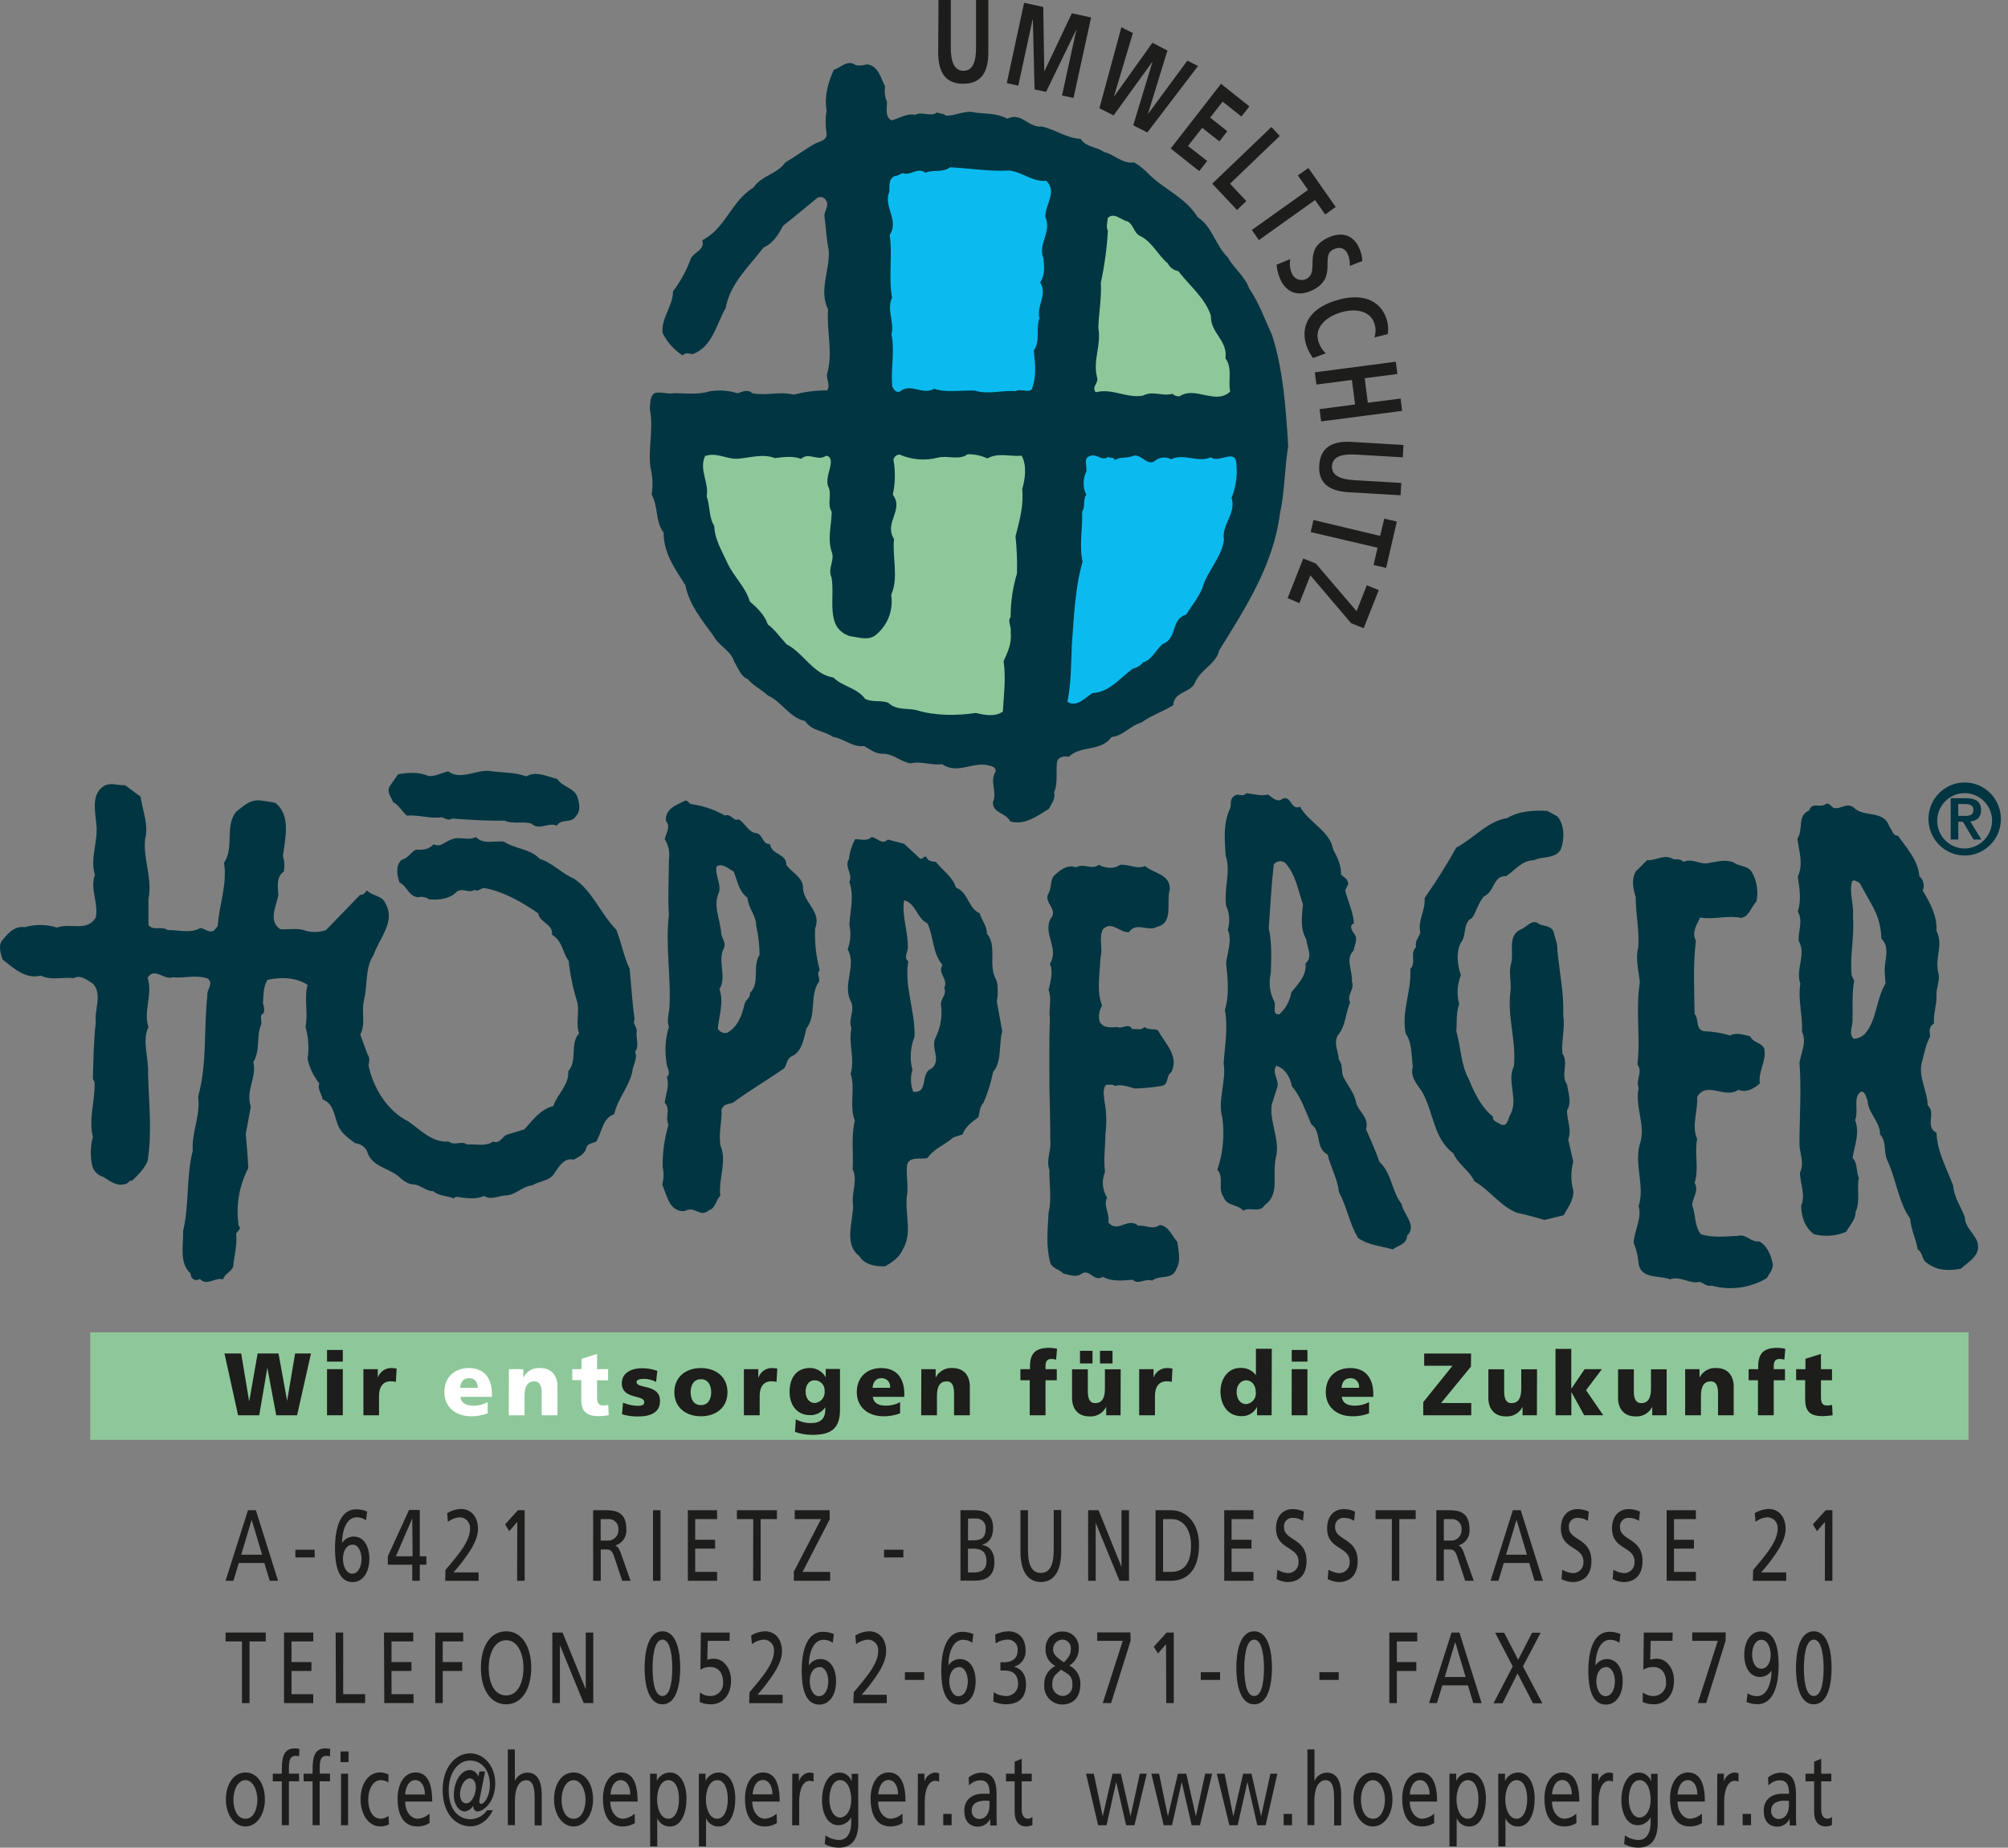 <?xml version="1.0" encoding="UTF-8"?> <svg xmlns="http://www.w3.org/2000/svg" width="163" height="150" viewBox="0 0 163 150" fill="none"><rect x="0" y="0" width="163" height="150" fill="#808080" stroke="none"/><g clip-path="url(#clip0_126_2014)"><path d="M42.723 63.028C43.536 62.55 44.452 63.062 45.232 63.233C45.639 63.883 46.588 63.952 46.859 64.67C47.029 65.183 47.165 65.832 46.758 66.243C46.385 66.892 45.571 66.414 45.198 67.029C44.452 66.721 43.808 67.474 43.13 66.858C42.452 66.653 41.638 66.927 40.96 66.619C39.569 66.653 38.044 66.55 36.687 66.448C36.45 66.653 36.145 66.448 35.873 66.345C34.856 66.482 34.042 66.14 33.025 66.209C32.618 65.867 32.381 65.354 31.906 65.114C31.805 64.772 31.398 64.396 31.601 63.883L32.313 62.857C33.093 62.721 34.008 62.652 34.755 62.994C35.263 63.062 35.84 62.755 36.382 62.618C37.365 63.37 38.654 62.481 39.705 62.584C40.77 62.755 41.685 62.652 42.723 63.028Z" fill="#003541"></path><path d="M10.152 63.746L11.406 64.67C11.576 65.798 12.085 66.995 11.779 68.123C11.61 69.799 12.39 71.269 12.051 72.979V75.099C12.457 75.612 13.136 75.133 13.61 75.51C14.492 75.475 15.441 75.817 16.255 75.338C16.628 75.373 16.967 75.783 17.374 75.544L17.679 75.168C17.781 73.458 18.459 71.851 18.188 70.038C19.036 68.807 18.222 67.063 19.171 65.901C19.748 65.456 20.256 64.909 21.104 64.977C21.511 65.046 21.985 65.08 22.358 65.183C23.647 66.209 23.138 68.089 22.969 69.491C23.093 69.901 23.117 70.335 23.037 70.756C22.392 71.201 22.562 72.022 22.596 72.671C22.426 73.56 21.748 74.791 22.765 75.441C23.477 75.475 24.223 75.304 24.868 75.578C25.395 75.708 25.947 75.685 26.461 75.51L29.242 72.637C29.479 72.706 29.649 72.432 29.784 72.295C30.259 72.774 31.039 72.671 31.31 73.389C32.124 74.826 30.768 76.193 30.327 77.527C29.615 78.553 29.852 79.989 29.547 81.186C29.31 82.177 29.716 83.101 29.242 83.99C29.445 84.503 29.649 85.118 29.852 85.631C30.055 85.905 29.954 86.213 29.92 86.52C30.293 88.299 31.446 90.213 33.141 91.034C34.124 91.718 35.074 92.778 36.43 92.675C36.905 93.052 37.447 92.573 37.922 92.915C38.6 92.846 39.38 93.12 40.024 92.675C40.567 92.881 40.736 92.334 41.109 92.128L42.567 91.684C43.279 90.897 43.89 90.042 44.907 89.803C45.246 88.811 46.196 88.093 46.128 86.965C46.908 86.076 46.229 84.742 47.009 83.887C46.704 83.067 47.077 82.143 46.84 81.288C46.507 80.219 46.279 79.12 46.162 78.006C45.653 77.322 45.653 76.364 44.805 75.886C44.941 75.031 43.788 74.894 43.686 74.142C42.33 73.218 40.94 72.398 39.312 72.09C39.041 72.09 38.702 72.466 38.532 72.227C38.058 72.569 37.651 72.056 37.108 72.364C36.532 72.979 35.65 73.082 34.837 73.013C34.705 72.919 34.556 72.856 34.397 72.826C34.239 72.797 34.077 72.802 33.921 72.842C33.141 72.74 33.073 71.953 32.429 71.645C32.226 71.064 32.09 70.278 32.599 69.799C33.107 69.696 33.311 69.218 33.751 68.978C34.328 69.012 34.803 68.978 35.209 68.534C35.752 68.841 36.159 68.294 36.634 68.158C37.278 67.85 37.956 68.294 38.634 67.952C39.245 68.602 40.194 68.226 40.906 68.329C41.855 68.944 43.008 68.876 43.822 69.731C44.839 70.038 45.619 70.927 46.602 71.338C48.128 72.364 48.739 74.176 50.027 75.475C50.434 76.501 50.637 77.664 51.112 78.655C51.248 80.023 51.316 81.391 51.519 82.759C51.316 83.101 51.688 83.34 51.688 83.648C51.587 84.263 51.926 84.879 51.553 85.392C51.79 85.973 51.349 86.486 51.316 87.067C51.01 88.299 50.129 89.222 49.858 90.453C48.874 90.795 48.874 91.923 48.4 92.675C48.128 92.812 47.687 92.812 47.586 93.188C47.518 93.667 46.941 93.941 46.569 94.146C45.822 93.941 45.348 94.727 45.009 95.24C44.636 95.89 43.788 95.856 43.212 96.232C42.364 96.3 41.821 97.087 40.94 97.052C40.431 97.121 39.753 97.428 39.312 97.087C38.668 97.36 38.159 97.292 37.481 97.223C37.278 97.189 36.973 97.087 36.837 97.292C36.294 97.052 35.65 97.121 35.176 96.71C34.667 96.71 34.226 96.3 33.718 96.163C33.141 96.198 32.7 95.821 32.327 95.479C31.48 94.796 30.123 94.693 29.784 93.428C29.69 93.253 29.554 93.105 29.388 92.997C29.222 92.89 29.032 92.826 28.835 92.812C28.191 92.334 27.546 91.889 27.343 91.068C27.106 90.418 27.004 89.529 26.19 89.256C26.122 88.811 25.749 88.435 25.919 87.957C25.456 87.377 25.131 86.699 24.969 85.973C25.102 85.105 25.044 84.218 24.8 83.374C25.037 82.212 24.664 81.049 24.969 79.955C24.054 79.339 22.799 79.305 21.714 79.544C21.341 80.126 21.409 80.81 21.341 81.459C21.449 81.707 21.473 81.983 21.409 82.246C20.968 82.451 21.341 82.896 21.172 83.238C20.799 84.195 21.138 85.323 20.561 86.213C20.867 87.478 19.917 88.504 20.358 89.837L19.951 92.06C20.019 93.017 20.121 93.872 20.154 94.83C19.404 96.267 19.13 97.909 19.375 99.514C19.68 99.788 19.171 99.959 19.171 100.198C19.273 101.087 19.002 101.942 18.934 102.797C18.798 103.276 18.222 103.378 18.12 103.857C17.408 103.686 16.798 104.439 16.221 103.823C16.149 103.878 16.062 103.911 15.972 103.917C15.882 103.923 15.791 103.902 15.713 103.857C15.633 103.807 15.569 103.736 15.528 103.651C15.486 103.567 15.468 103.473 15.475 103.378C14.526 102.592 14.899 101.019 14.865 99.925C15.374 97.805 15.102 95.548 15.645 93.428C15.543 91.923 16.289 90.59 16.086 89.017C16.832 86.315 16.526 83.682 16.832 80.81C16.764 80.331 17.374 79.852 16.866 79.442C15.916 79.1 14.899 79.442 14.017 79.339C13.271 79.579 12.559 78.484 11.983 79.374C12.424 80.741 11.61 82.075 12.051 83.374C11.508 84.503 12.085 85.905 12.017 87.136C12.085 89.598 12.356 91.957 11.983 94.248C11.745 94.864 11.203 95.377 10.728 95.856C10.491 95.787 10.423 96.061 10.254 96.095C9.474 96.368 8.965 95.89 8.389 95.548C8.188 95.491 8.003 95.387 7.85 95.244C7.697 95.102 7.579 94.924 7.507 94.727C7.315 93.928 7.326 93.093 7.541 92.299C7.168 90.829 7.744 89.29 7.677 87.854L7.541 87.58C7.575 86.076 7.609 84.434 7.778 82.964C7.643 82.007 8.321 80.775 7.575 79.886C7.134 79.579 6.524 79.1 5.981 79.408C5.066 79.305 4.15 79.613 3.303 79.203C2.082 79.51 1.132 78.621 0.217 77.903C0.047 77.424 -0.19 76.672 0.251 76.262C0.726 75.68 1.2 75.168 2.014 75.27C2.869 75.024 3.777 75.036 4.625 75.304C5.71 74.894 7.066 75.68 7.778 74.484C8.016 73.287 7.27 72.09 7.71 71.03C7.27 69.696 8.016 68.226 7.812 66.824C7.71 65.764 7.405 64.396 8.49 63.781C9.033 63.507 9.575 63.781 10.152 63.746Z" fill="#003541"></path><path d="M126.42 66.277C127.031 66.995 126.997 68.157 126.692 68.978C126.183 69.765 125.2 69.491 124.522 69.833C123.538 69.833 122.996 70.654 122.25 71.132C121.199 71.064 121.334 72.398 120.453 72.774C120.012 73.287 119.876 73.936 119.503 74.518C118.69 74.928 119.096 75.988 118.554 76.57C118.181 77.39 118.317 78.416 118.588 79.168C118.288 79.919 118.241 80.748 118.452 81.528C118.181 82.177 118.283 83.032 118.215 83.716C118.588 85.016 118.588 86.452 119.232 87.615C119.673 88.709 120.249 89.906 121.199 90.658C121.131 91.034 121.572 91.102 121.809 91.273C122.385 91.547 122.419 90.76 122.623 90.453C123.267 89.188 122.284 87.785 122.894 86.555C123.098 84.434 122.318 82.485 122.623 80.434C122.691 79.681 122.453 78.963 122.657 78.245C122.928 77.322 122.318 75.954 123.471 75.441C123.911 75.27 124.25 74.723 124.759 74.894C125.166 75.27 125.844 75.031 126.115 75.646C126.217 76.159 126.454 76.604 126.42 77.151C126.59 78.963 126.963 80.57 126.895 82.451C127.065 83.443 126.726 84.537 126.827 85.529C127.37 86.281 126.658 87.307 127.2 88.025C127.302 88.709 127.607 89.529 127.2 90.145C127.2 90.966 127.607 91.718 127.302 92.504L127.709 94.317C127.505 95.078 127.505 95.88 127.709 96.642C127.777 97.394 127.268 98.044 126.929 98.659L125.369 99.036C124.623 98.831 123.843 98.591 123.131 98.454C121.775 97.907 120.961 96.642 119.673 95.89C119.3 95.035 118.384 94.556 117.977 93.633C116.316 92.402 116.384 90.213 115.401 88.572C114.994 87.991 114.451 87.375 114.688 86.589C114.553 85.734 114.655 84.674 114.112 83.921C113.739 82.075 114.587 80.536 114.485 78.655C114.994 78.177 114.417 77.356 114.96 76.877C114.824 76.433 115.163 76.091 115.299 75.715C115.061 74.689 115.74 73.902 115.638 72.911C116.568 71.589 117.428 70.22 118.215 68.807C119.605 68.089 120.758 66.653 122.352 66.414C123.301 65.832 124.589 65.764 125.607 65.832L126.42 66.277Z" fill="#003541"></path><path d="M136.647 69.97C137.427 69.628 138.037 70.278 138.817 70.038C139.461 69.936 140.071 69.765 140.716 70.004C141.19 70.38 141.936 70.243 142.241 70.859C142.626 71.568 142.746 72.393 142.58 73.184C142.14 73.629 142.004 74.415 141.326 74.518C140.173 74.278 139.122 74.689 138.003 74.484C137.766 75.031 137.291 75.68 137.664 76.364C137.427 78.382 137.528 80.297 137.562 82.314C137.935 82.725 137.596 83.545 138.308 83.716C139.031 83.741 139.749 83.856 140.444 84.058C140.987 83.785 141.563 84.024 142.072 84.127C142.309 84.674 142.987 84.605 143.225 85.153C143.394 86.144 142.716 86.965 142.852 87.957C142.411 88.367 141.733 88.743 141.122 88.469C140.037 89.256 138.545 87.717 137.766 89.051C137.833 90.248 137.291 91.376 137.766 92.47C137.528 93.667 137.935 94.83 137.562 96.027C137.935 96.676 137.393 97.223 137.359 97.839C137.664 98.591 137.528 99.549 138.071 100.198C139.054 100.506 140.139 100.369 141.055 100.335C141.733 100.13 142.14 100.882 142.818 100.78C143.428 101.122 143.733 101.84 143.869 102.455C144.038 102.968 143.632 103.344 143.428 103.755C142.762 104.156 142.022 104.417 141.253 104.523C140.483 104.629 139.701 104.577 138.952 104.37C138.545 104.473 138.308 104.165 137.969 104.062C137.121 104.268 136.409 103.549 135.562 103.857C134.68 103.515 133.256 103.857 133.019 102.626C132.975 102.027 132.838 101.438 132.612 100.882C132.679 99.856 133.29 98.933 133.019 97.907C133.527 96.334 132.679 94.625 133.086 92.983C133.663 91.376 132.679 89.906 133.019 88.299C132.747 87.683 133.392 87.033 132.917 86.418C133.188 84.263 132.747 81.938 133.12 79.75C133.019 78.861 132.747 77.801 132.985 76.912C133.086 75.544 132.781 74.21 132.781 72.842C132.578 72.158 132.408 71.406 132.781 70.756L133.697 69.833C134.51 69.867 135.087 69.286 135.867 69.765C136.118 69.758 136.457 69.731 136.647 69.97Z" fill="#003541"></path><path d="M102.922 64.499C103.261 64.704 103.668 65.217 104.109 64.841C104.821 64.533 104.787 65.832 105.533 65.49C106.211 66.756 107.974 67.474 108.212 68.944C108.551 69.594 108.89 70.243 108.856 70.996C109.093 71.235 109.466 71.372 109.432 71.782L109.195 72.295C109.432 73.218 109.839 74.005 109.907 74.962C109.466 75.133 109.771 75.578 109.907 75.783C110.28 76.193 109.941 76.74 109.873 77.185C109.161 77.835 109.839 78.895 109.738 79.681C110.009 80.331 109.263 80.775 109.602 81.391C109.195 82.246 109.263 83.306 108.585 84.058C108.246 84.776 108.653 85.392 108.686 86.042C109.025 86.418 108.856 86.965 109.025 87.375C109.365 88.093 109.941 88.709 110.077 89.495C110.28 90.282 111.162 90.692 110.89 91.684C111.263 92.539 111.67 93.428 111.975 94.317C112.993 95.274 112.959 96.71 113.773 97.736C113.942 98.625 115.061 99.48 114.213 100.335C114.213 101.019 113.433 101.122 113.06 101.429C112.111 101.156 111.06 101.087 110.246 100.506C109.534 99.344 109.331 97.942 108.686 96.779C108.585 95.685 108.008 94.761 107.771 93.736C106.72 93.154 107.33 91.923 106.449 91.273C105.974 90.213 105.635 89.085 104.855 88.162C104.753 87.478 104.312 86.725 103.6 86.52C103.227 87.102 103.804 87.58 103.702 88.196L103.227 89.701C103.058 91.205 103.939 92.539 103.566 94.009C103.261 95.24 103.905 97.018 102.685 97.805C102.278 98.523 101.498 97.942 100.922 98.283C100.447 97.736 99.599 97.942 99.328 97.189C98.819 96.505 99.396 95.582 98.819 94.966C99.277 93.615 99.416 92.175 99.226 90.76C98.819 89.324 99.565 87.751 99.328 86.315C99.43 84.879 99.701 83.409 99.43 82.007C99.803 80.776 99.667 79.442 99.531 78.177C99.633 77.288 100.04 76.364 99.667 75.475C99.861 74.831 99.813 74.137 99.531 73.526C99.328 72.158 99.938 70.756 99.498 69.491C99.396 68.089 99.294 66.79 99.871 65.593C99.938 65.251 99.837 64.841 100.176 64.635C100.515 64.328 100.854 64.772 101.159 64.396C101.722 64.43 102.346 64.67 102.922 64.499ZM104.312 70.038C104.171 69.94 103.998 69.899 103.828 69.925C103.658 69.95 103.504 70.04 103.397 70.175C103.193 71.987 103.126 73.56 102.99 75.373C103.261 76.535 103.193 77.801 103.159 78.997C102.971 79.769 103.068 80.583 103.431 81.288C103.634 81.699 103.193 82.349 103.838 82.349C104.361 81.89 104.709 81.261 104.821 80.57C105.397 79.818 106.076 79.237 105.974 78.211C106.618 77.698 106.076 76.877 106.042 76.262C105.533 75.441 105.669 74.347 105.77 73.424C105.363 72.261 105.194 70.996 104.312 70.038Z" fill="#003541"></path><path d="M56.164 65.285C57.106 65.421 58.015 65.735 58.843 66.208C59.352 66.003 59.521 66.721 59.962 66.516C60.504 66.824 60.776 67.645 61.488 67.645C61.962 67.884 61.895 68.534 62.505 68.534C62.641 69.423 63.861 69.286 63.827 70.209C64.234 70.825 65.251 71.235 65.184 72.158C65.285 73.321 66.71 74.039 66.167 75.373C66.119 76.514 66.245 77.655 66.54 78.758C66.269 79.032 66.54 79.339 66.506 79.647C65.658 80.844 66.337 82.349 65.455 83.511C65.251 84.366 65.082 85.426 64.234 85.768C63.827 86.007 63.895 86.418 63.658 86.725C62.301 87.683 60.81 88.538 59.487 89.529C59.148 89.632 58.707 89.632 58.572 90.077C58.606 91.068 58.334 91.957 58.47 92.949C59.046 94.317 58.3 95.685 58.47 97.087C58.097 97.428 58.097 98.078 57.554 98.249C56.775 98.899 56.435 97.839 55.588 98.318C54.333 98.42 54.13 97.018 53.757 96.163C53.886 95.695 53.898 95.201 53.791 94.727C53.775 93.57 53.935 92.416 54.265 91.308C53.96 90.692 54.469 90.042 53.96 89.529C54.028 88.846 54.367 88.162 54.13 87.444C54.537 87.067 54.062 86.623 54.096 86.178C53.944 85.241 54.013 84.28 54.299 83.374C54.13 82.93 54.266 82.383 54.333 81.904C54.503 79.442 53.994 76.809 54.299 74.278C54.198 72.808 54.299 71.303 54.299 69.799C54.395 69.217 54.274 68.621 53.96 68.123C54.062 67.645 54.469 67.097 54.062 66.653C53.96 65.661 54.91 65.354 55.588 65.012C55.859 64.909 55.927 65.312 56.164 65.285ZM59.555 70.756C59.114 70.517 58.639 70.038 58.165 70.346C58.029 71.064 58.538 71.68 58.368 72.432C57.86 73.492 58.436 74.552 58.538 75.68C58.538 76.159 59.013 76.535 58.741 77.014C58.233 78.04 59.013 79.305 58.402 80.297C58.775 81.323 58.368 82.451 58.267 83.511C58.34 83.639 58.452 83.741 58.586 83.802C58.719 83.863 58.868 83.881 59.013 83.853C59.894 83.374 60.233 82.417 60.437 81.528C60.504 81.152 60.945 81.015 60.877 80.605C61.725 79.818 61.047 78.416 61.657 77.527C61.655 76.733 61.564 75.941 61.386 75.168C61.386 74.313 60.742 73.731 60.674 72.876C59.962 72.364 59.86 71.468 59.555 70.756Z" fill="#003541"></path><path d="M90.92 70.209C91.632 70.141 92.242 70.585 92.954 70.312C93.666 70.927 95.022 70.962 94.955 72.227C94.649 73.218 95.294 74.928 93.937 75.236C93.191 75.68 92.242 74.791 91.632 75.68C90.886 75.715 90.242 74.723 89.529 75.441C89.156 76.193 89.563 76.98 89.326 77.766C89.292 79.032 88.987 80.468 89.462 81.63C89.344 81.823 89.266 82.037 89.231 82.26C89.196 82.483 89.205 82.71 89.258 82.93C89.597 83.511 90.14 83.409 90.716 83.374C91.089 83.579 91.598 82.998 91.903 83.545C92.276 83.511 92.615 83.682 92.92 83.374C93.191 83.648 93.666 83.477 94.005 83.648C94.548 84.708 95.734 85.7 95.09 87.033C94.615 87.341 94.921 88.059 94.276 88.162C93.559 88.281 92.834 88.349 92.106 88.367C91.598 88.23 91.055 87.991 90.513 88.162C90.309 87.991 90.038 88.093 89.801 88.059C89.462 88.401 89.631 89.017 89.665 89.461C89.824 90.318 89.847 91.195 89.733 92.06C89.733 93.086 89.563 94.043 89.699 95.138C89.558 95.473 89.499 95.838 89.529 96.201C89.558 96.565 89.675 96.915 89.868 97.223C89.529 97.873 90.106 98.523 89.97 99.241C90.75 100.164 91.53 98.762 92.412 99.514C92.954 99.412 93.564 99.891 94.141 99.446C94.853 99.514 95.124 100.335 95.565 100.814C95.667 101.498 95.87 102.387 95.497 103.002C95.158 103.96 94.175 103.447 93.531 103.96C92.92 103.755 92.445 104.336 91.937 103.891C91.123 103.96 90.242 104.062 89.529 103.652C88.749 104.131 88.478 102.9 87.732 103.447C87.325 103.72 86.749 103.481 86.308 103.378C85.969 103.037 85.46 103.002 85.257 102.524C84.884 101.122 85.054 99.822 85.121 98.42C85.393 97.36 85.155 96.061 85.189 94.966C84.884 94.18 85.359 93.428 85.257 92.573C85.257 91.308 85.223 89.735 85.189 88.469C85.189 86.555 85.155 84.571 85.223 82.656C85.121 81.87 85.393 81.083 85.121 80.365C85.257 79.681 85.528 78.929 85.223 78.245C86.003 77.014 84.681 75.886 85.257 74.62C85.969 73.834 84.715 73.321 85.088 72.569C85.359 72.158 85.257 71.577 85.494 71.167C86.003 70.654 86.647 70.141 87.359 70.414C88.004 70.038 88.58 70.654 89.19 70.209C89.733 70.483 90.411 70.585 90.92 70.209Z" fill="#003541"></path><path d="M148.853 65.593C149.43 65.73 149.938 65.08 150.515 65.593C151.295 66.379 152.922 65.73 153.363 67.098C153.6 67.371 153.634 67.85 154.075 67.85C154.787 68.876 155.703 69.833 155.804 71.133C155.968 71.271 156.083 71.459 156.132 71.668C156.181 71.878 156.161 72.098 156.076 72.295C156.686 73.321 157.262 74.381 157.195 75.578C157.771 76.706 157.059 77.698 157.33 78.929C157.534 79.545 157.161 80.16 157.195 80.81C157.228 81.562 156.923 82.349 156.991 83.101C156.55 83.34 156.618 83.751 156.686 84.127C156.313 84.811 156.177 85.631 155.974 86.384C155.77 87.546 156.449 88.572 156.482 89.735C157.195 90.35 156.211 91.479 157.195 91.957C157.262 93.564 158.042 94.864 158.551 96.266C158.619 97.223 159.195 97.976 159.5 98.831C159.5 99.583 160.212 100.096 160.484 100.745C160.89 101.874 159.839 102.387 159.161 103.002C158.144 103.173 157.262 103.173 156.415 102.524C155.974 102.25 156.109 101.703 155.669 101.429C155.533 100.575 155.126 99.822 155.058 98.933L154.753 98.454C154.041 97.121 153.838 95.548 153.193 94.18C152.888 93.496 153.16 92.675 152.617 92.094C152.617 91.034 151.634 90.384 151.6 89.324C151.464 89.085 151.464 88.709 151.125 88.606C150.345 88.982 150.922 90.179 150.583 90.931C150.989 91.957 150.549 92.983 150.379 94.009C150.82 94.419 150.65 95.103 150.888 95.616C150.718 96.505 151.023 97.565 150.616 98.42C150.65 99.002 150.142 99.48 149.871 99.993C149.046 100.35 148.129 100.422 147.26 100.198C146.514 99.685 146.208 98.728 146.208 97.873C146.581 97.052 146.141 96.095 146.107 95.206C146.48 94.488 146.107 93.633 146.073 92.949C146.073 90.658 146.242 88.401 146.073 86.247C146.208 85.46 146.683 84.605 146.276 83.751C146.344 82.417 145.937 81.22 146.141 79.852C145.734 78.69 146.649 77.493 146.005 76.364C145.971 75.578 146.378 74.723 145.937 74.005C146.242 73.082 146.073 72.09 145.937 71.167C146.412 70.141 146.039 69.115 145.903 68.089C146.412 67.337 145.869 66.209 146.853 65.798C147.124 65.046 147.768 65.661 148.243 65.251C148.514 65.183 148.629 65.456 148.853 65.593ZM150.956 71.68C150.752 71.577 150.515 71.372 150.345 71.543C150.074 72.466 150.515 73.458 150.413 74.45C150.549 75.988 150.142 77.63 150.311 79.203L150.515 79.613C150.311 80.673 150.413 81.938 150.379 82.93C150.345 83.374 150.074 83.99 150.481 84.332C150.825 84.312 151.151 84.166 151.396 83.921C152.38 82.759 152.278 81.118 153.058 79.852L152.99 78.861C152.956 77.972 153.465 76.912 152.719 76.193C152.703 75.296 152.47 74.415 152.041 73.629L150.956 71.68Z" fill="#003541"></path><path d="M72.067 68.158L73.389 68.499L74.678 69.696C74.915 69.833 74.983 69.389 75.221 69.594C75.322 69.936 75.695 69.936 75.966 69.97C76.509 70.654 77.357 71.201 77.594 72.056C78.611 72.432 78.577 73.731 79.527 74.142C79.696 74.757 80.137 75.168 80.103 75.783C80.951 76.775 80.239 78.245 80.781 79.374C81.019 79.75 80.985 80.263 80.985 80.775L80.917 81.323L81.358 83.716C81.053 84.811 81.358 86.144 80.612 87.033C80.444 87.892 80.183 88.729 79.832 89.529C79.527 89.837 79.527 90.282 79.425 90.692C78.882 91.102 78.374 91.444 78.137 92.094L77.391 92.334C76.713 92.949 75.831 93.222 75.288 94.009C74.746 94.146 73.796 93.838 73.627 94.59C73.559 95.377 73.695 95.958 73.661 96.779C73.356 98.454 74.135 99.993 73.288 101.429C73.016 102.079 72.44 102.455 71.864 102.797C71.152 102.831 70.168 102.695 69.761 101.976C68.473 101.019 69.253 99.172 69.253 97.839C69.083 96.847 69.66 95.821 69.219 94.932C69.287 93.599 69.083 92.299 69.388 90.966C68.914 89.735 69.456 88.367 69.049 87.17C69.422 85.939 68.846 84.708 69.117 83.477C68.812 82.759 69.456 82.007 69.049 81.254C68.371 79.921 69.558 78.382 68.812 77.082C69.043 76.436 69.09 75.737 68.948 75.065C69.015 73.902 69.355 72.74 68.948 71.611C69.253 70.893 68.507 70.414 68.914 69.731C68.98 69.167 69.153 68.621 69.422 68.123C69.829 68.123 70.372 68.329 70.745 67.952C71.186 67.987 71.592 68.636 72.067 68.158ZM73.389 73.082C73.186 74.278 73.695 75.544 73.695 76.809C73.763 77.253 73.288 77.698 73.729 78.04C73.389 80.092 74.305 82.075 74.237 84.161C73.894 85.019 73.835 85.967 74.068 86.862C73.886 87.445 73.91 88.073 74.135 88.64C75.458 88.743 74.61 87.102 75.661 86.725C76.441 85.939 75.492 85.084 75.966 84.195C76.374 83.358 76.516 82.415 76.373 81.494C76.407 81.049 76.882 80.673 76.645 80.194C77.018 79.51 76.068 78.997 76.509 78.348C75.695 77.39 75.797 76.057 75.288 74.962C74.407 74.545 74.373 73.355 73.389 73.082Z" fill="#003541"></path><path d="M159.796 108.166H7.324V116.889H159.796V108.166Z" fill="#8EC89A"></path><path d="M70.358 5.222C71.308 5.307 71.494 6.364 71.847 7.007C71.774 7.433 71.828 7.873 72.003 8.268C72.003 8.781 71.82 9.503 72.369 9.77C73.01 9.619 73.613 9.164 74.295 9.325C74.831 9.007 75.587 9.54 76.055 9.123C76.292 9.253 76.597 9.181 76.77 9.383C77.55 9.438 78.323 8.911 79.144 9.137C80.096 9.257 80.907 9.175 81.765 9.636C82.941 9.069 83.46 10.392 84.589 10.272C85.678 10.525 86.607 11.226 87.726 11.277C88.146 11.961 89.024 11.903 89.611 12.338C90.462 12.529 91.12 13.336 92.066 13.182C92.51 13.448 92.915 13.775 93.269 14.153C94.582 15.432 96.253 16.051 97.23 17.641C98.43 18.407 98.661 19.942 99.661 20.883C100.115 21.727 101.078 22.463 101.4 23.417C102.201 24.566 102.665 25.923 103.262 27.212C104.161 30.003 104.384 33.179 104.571 36.219C104.266 38.039 104.296 39.919 103.893 41.739C103.357 45.886 101.109 49.343 98.966 52.804C98.746 53.867 97.498 54.333 97.043 55.334C96.704 56.295 95.29 56.083 95.243 57.246C94.405 57.773 93.459 58.063 92.656 58.658C91.778 58.88 91.184 59.746 90.235 59.831C89.374 61.042 87.736 60.491 86.769 61.431C86.362 61.37 85.854 61.431 85.796 61.927C85.708 62.714 85.891 63.565 85.566 64.321C85.712 64.83 85.345 65.248 85.149 65.661C84.209 66.225 83.206 67.029 82.012 66.687C81.626 65.938 80.612 66.061 80.595 65.138C80.985 64.276 80.293 63.466 80.822 62.635C80.853 62.327 80.578 62.197 80.341 62.167C79.008 61.746 77.74 62.929 76.472 62.03C75.658 62.18 74.776 61.753 73.925 61.972C73.078 61.849 72.488 61.141 71.572 61.192C71.03 61.168 70.616 60.833 70.138 60.566C69.192 60.686 68.5 59.947 67.615 59.824C66.859 59.291 65.92 59.376 65.353 58.532C64.096 58.279 63.461 56.959 62.336 56.463C61.783 55.96 61.203 55.697 60.684 55.126C60.139 54.931 59.922 54.216 59.609 53.741C59.355 52.825 58.365 52.465 57.914 51.617C57.009 50.369 55.937 49.087 55.639 47.514C54.801 46.197 53.862 44.912 53.869 43.236C53.174 42.327 53.459 41.157 52.899 40.159C53.016 39.408 52.98 38.641 52.794 37.905C52.597 36.37 53.079 34.855 52.747 33.186C52.804 32.738 52.73 32.229 53.13 31.914C53.669 31.767 54.184 32.031 54.723 31.914C55.605 31.935 56.758 32.051 57.606 31.764C58.367 31.647 59.144 31.703 59.881 31.928C60.25 31.784 60.756 31.586 61.068 31.928C62.292 32.147 63.2 31.753 64.458 32.037C65.331 31.803 66.231 31.688 67.134 31.695C67.473 31.21 66.981 30.738 67.174 30.222C67.622 28.539 67.083 26.84 67.222 25.127C66.449 23.567 67.371 21.977 67.276 20.339C67.09 19.419 67.039 18.428 66.92 17.474C66.947 17.063 67.347 16.646 67.035 16.239C67 16.18 66.953 16.129 66.897 16.089C66.841 16.049 66.778 16.02 66.711 16.006C66.644 15.991 66.575 15.99 66.508 16.003C66.44 16.016 66.376 16.043 66.32 16.082C65.384 16.851 64.516 17.583 63.577 18.318C63.183 19.043 62.787 19.734 61.98 20.093C60.786 21.652 59.25 23.047 58.911 25.003C58.155 26.282 57.846 28.166 56.229 28.744C55.924 28.714 55.615 28.584 55.419 28.861C54.714 28.409 54.146 27.77 53.777 27.014C53.689 25.749 54.622 24.88 54.635 23.646C55.248 22.839 55.734 21.943 56.08 20.989C56.344 20.438 57.256 20.305 57.005 19.501C58.887 18.578 59.359 16.314 61.169 15.22C61.847 14.218 63.051 14.164 63.746 13.192C64.587 12.7 65.357 12.105 66.194 11.643C66.564 11.469 67.174 11.387 67.096 10.809C66.993 10.198 66.993 9.574 67.096 8.963C66.903 7.769 67.225 6.702 67.683 5.67C68.256 5.488 68.819 4.794 69.473 5.293C69.77 5.341 70.073 5.317 70.358 5.222Z" fill="#003541"></path><path d="M77.116 13.582C76.58 14.037 75.657 13.746 75.122 14.03C74.501 13.528 73.938 14.29 73.291 14.061C73.087 14.099 72.921 14.273 72.684 14.276C72.145 14.458 72.189 15.039 72.196 15.552C71.673 16.756 73.016 17.863 72.223 19.074C72.457 20.746 72.114 22.562 72.413 24.166C71.955 25.13 72.616 26.145 72.365 27.141C72.66 28.573 72.277 30.016 72.436 31.381C72.541 31.62 72.752 31.924 73.053 31.781C73.959 31.046 74.857 32.123 75.831 31.562C76.848 31.904 77.97 31.661 79.123 31.709C80.181 32.051 81.361 31.668 82.449 31.753C82.849 31.473 83.775 32.072 83.833 31.353C84.155 30.389 84.002 29.401 83.917 28.443C84.48 27.681 84.056 26.696 84.379 25.834C84.124 24.808 85.057 23.909 84.433 22.928C84.829 22.34 84.772 21.724 84.704 20.975C84.209 19.785 85.413 18.876 84.847 17.587C84.863 16.595 85.83 15.535 84.931 14.677C83.816 14.8 82.954 13.924 81.88 13.842C80.34 13.938 78.743 13.658 77.116 13.582Z" fill="#0BBBEF"></path><path d="M91.55 17.98C91.004 17.887 90.448 17.18 89.916 17.703C89.916 18.011 89.76 18.424 89.933 18.729C89.851 20.147 89.661 21.556 89.363 22.945C89.421 24.279 89.2 25.338 89.156 26.607C89.417 28.04 88.692 29.213 89.055 30.646C89.2 31.121 88.593 31.371 88.939 31.842C90.326 31.5 91.425 32.349 92.778 32.119C93.585 31.692 94.337 32.195 95.182 31.972C95.256 32.048 95.348 32.106 95.448 32.139C95.549 32.173 95.656 32.183 95.761 32.167C97.036 31.326 98.691 32.903 99.858 31.788C99.674 30.936 100.064 29.835 99.474 29.093C99.684 27.619 98.25 27.062 98.294 25.626C97.83 24.196 96.555 23.195 95.653 22.011C95.471 21.981 95.298 21.908 95.149 21.798C95 21.688 94.879 21.545 94.795 21.379C93.937 20.674 93.51 19.553 92.421 19.095C92.025 18.759 91.981 18.247 91.55 17.98Z" fill="#8EC89A"></path><path d="M57.239 37.02C56.717 38.121 57.578 39.201 57.365 40.299C57.65 41.082 57.531 42.009 57.982 42.693C58.002 43.787 58.63 44.768 59.053 45.719C59.579 46.837 60.511 47.641 60.871 48.834C61.488 49.367 62.075 49.938 62.325 50.687C62.909 51.122 63.343 51.764 63.848 52.301C65.248 53.03 66.025 54.76 67.659 55.006C68.381 55.745 69.571 55.827 70.229 56.74C70.846 57.037 71.453 56.819 72.101 57.048C72.755 57.687 73.633 57.465 74.417 57.656C75.851 58.111 77.682 58.111 79.204 57.882C79.92 58.039 80.737 58.224 81.405 57.773C81.483 56.439 81.666 55.102 81.47 53.669C81.829 52.876 82.148 52.219 82.039 51.276C82.134 50.896 81.754 50.458 82.039 50.079C82.037 48.882 82.211 47.692 82.555 46.546C82.581 45.542 82.541 44.536 82.436 43.537C82.751 42.299 83.114 41.065 82.978 39.697C83.202 38.975 83.385 37.775 82.931 36.996C82.019 37.081 80.995 36.722 80.154 37.218C79.653 36.983 79.106 36.866 78.553 36.876C77.852 37.403 76.858 36.941 76.119 37.156C75.089 37.418 74.001 37.329 73.027 36.903C72.908 36.904 72.793 36.947 72.701 37.023C72.61 37.1 72.547 37.206 72.525 37.324C72.694 38.264 72.677 39.229 72.474 40.162C73.41 41.379 71.731 42.433 72.569 43.753C72.426 45.295 72.962 46.858 72.342 48.304C72.434 48.889 72.375 49.487 72.171 50.042C71.968 50.597 71.626 51.09 71.179 51.474C70.579 52.065 69.724 51.737 69.009 51.648C66.93 50.998 67.805 48.571 67.503 46.885C67.164 46.174 67.751 45.548 67.537 44.867C67.144 43.78 67.496 42.645 67.513 41.55C67.093 40.867 67.588 40.111 67.205 39.434C67.022 38.685 67.486 38.066 67.439 37.382C67.401 37.177 67.262 36.975 67.028 37.013C66.391 37.471 65.631 36.671 65.031 37.255C64.38 36.992 63.57 37.108 62.892 37.191C61.935 36.794 60.755 37.191 59.874 37.242C58.992 37.293 58.185 36.695 57.239 37.02Z" fill="#8EC89A"></path><path d="M88.498 37.016C87.888 37.163 88.275 37.874 88.18 38.285C88.037 38.578 87.963 38.9 87.963 39.227C87.963 39.553 88.037 39.876 88.18 40.169C87.881 40.548 88.129 41.161 87.841 41.537C87.898 42.904 87.583 44.272 87.878 45.606C87.267 47.706 87.176 50.133 87.01 52.325C86.935 53.97 86.959 55.403 86.65 56.983C87.437 57.448 88.068 56.641 88.685 56.264C90.041 56.206 90.902 55.061 91.94 54.291C92.278 54.21 92.582 54.025 92.811 53.761C93.52 53.58 93.879 52.65 94.415 52.264C95.561 51.833 95.056 50.236 96.273 49.904C96.701 49.22 97.267 48.554 97.592 47.76C97.975 46.392 99.142 45.305 99.356 43.831C99.132 42.569 100.373 41.728 99.973 40.412C100.316 39.565 100.452 38.648 100.369 37.738C100.342 36.301 98.976 37.659 98.291 37.122C97.246 37.587 96.114 36.78 95.07 37.283C94.88 37.182 94.668 37.134 94.454 37.143C94.24 37.153 94.032 37.22 93.852 37.338C93.15 37.967 92.723 36.845 92.015 36.996C91.509 37.242 90.896 37.05 90.496 37.365C90.455 37.091 90.119 37.201 89.946 37.098C89.431 37.478 89.048 36.801 88.498 37.016Z" fill="#0BBBEF"></path><path d="M76.183 0H77.18V3.861C77.18 4.999 77.454 5.748 78.214 5.748C78.974 5.748 79.231 4.999 79.231 3.861V0H80.228V4.271C80.228 6.063 79.479 6.798 78.194 6.801C76.909 6.805 76.159 6.063 76.159 4.274L76.183 0Z" fill="#1D1D1B"></path><path d="M83.13 0.226L84.687 0.568L84.768 5.772H84.785L87.009 1.077L88.569 1.419L87.142 7.954L86.209 7.749L87.389 2.359L84.914 7.461L83.981 7.256L83.842 1.58H83.822L82.659 6.952L81.727 6.747L83.13 0.226Z" fill="#1D1D1B"></path><path d="M91.028 2.212L91.963 2.684L90.414 7.865L93.547 3.471L94.768 4.103L93.177 9.274L96.385 4.921L97.25 5.358L93.133 10.754L91.991 10.173L93.561 4.992L90.397 9.369L89.244 8.788L91.028 2.212Z" fill="#1D1D1B"></path><path d="M99.115 6.805L101.417 8.634L100.773 9.462L99.25 8.251L98.233 9.547L99.627 10.652L98.983 11.479L97.589 10.375L96.436 11.849L97.992 13.066L97.348 13.893L95.032 12.054L99.115 6.805Z" fill="#1D1D1B"></path><path d="M103.207 10.31L103.885 11.038L99.847 14.916L101.173 16.325L100.416 17.05L98.402 14.912L103.207 10.31Z" fill="#1D1D1B"></path><path d="M106.178 15.418L105.354 14.242L106.208 13.637L108.426 16.803L107.571 17.412L106.751 16.239L102.19 19.491L101.617 18.671L106.178 15.418Z" fill="#1D1D1B"></path><path d="M109.569 21.584C109.593 21.23 109.525 20.877 109.372 20.558C109.219 20.25 108.843 19.939 108.199 20.267C107.181 20.784 108.578 22.531 106.591 23.533C105.293 24.186 104.415 23.66 103.967 22.753C103.774 22.358 103.659 21.928 103.628 21.488L104.74 21.033C104.661 21.437 104.709 21.856 104.879 22.23C104.927 22.335 104.995 22.43 105.079 22.508C105.164 22.587 105.264 22.647 105.372 22.686C105.48 22.724 105.595 22.74 105.709 22.733C105.824 22.726 105.936 22.696 106.039 22.644C107.168 22.073 105.723 20.343 107.687 19.354C109.009 18.67 109.88 19.218 110.27 20.008C110.459 20.373 110.568 20.776 110.593 21.187L109.569 21.584Z" fill="#1D1D1B"></path><path d="M106.581 29.066C106.351 28.753 106.169 28.407 106.042 28.04C105.557 26.491 106.242 25.092 108.381 24.412C110.521 23.731 112.071 24.333 112.576 25.957C112.689 26.335 112.716 26.734 112.654 27.123L111.562 27.394C111.694 27.026 111.694 26.623 111.562 26.255C111.253 25.267 110.063 24.969 108.768 25.383C107.473 25.797 106.703 26.703 107.022 27.722C107.133 28.089 107.336 28.422 107.612 28.686L106.581 29.066Z" fill="#1D1D1B"></path><path d="M113.305 29.363L113.434 30.362L110.779 30.704L111.033 32.697L113.691 32.355L113.817 33.354L107.245 34.212L107.117 33.214L109.999 32.837L109.741 30.844L106.859 31.22L106.733 30.225L113.305 29.363Z" fill="#1D1D1B"></path><path d="M113.929 36.124L113.871 37.126L110.05 36.903C108.921 36.838 108.168 37.068 108.124 37.833C108.08 38.599 108.802 38.914 109.931 38.982L113.749 39.205L113.692 40.207L109.463 39.96C107.693 39.858 107.005 39.054 107.09 37.772C107.175 36.49 107.938 35.772 109.711 35.874L113.929 36.124Z" fill="#1D1D1B"></path><path d="M112.03 43.506L112.37 42.104L113.387 42.344L112.519 46.105L111.502 45.866L111.824 44.467L106.398 43.195L106.622 42.214L112.03 43.506Z" fill="#1D1D1B"></path><path d="M106.809 45.746L110.122 49.617L110.952 47.514L111.922 47.907L110.695 51.002L109.677 50.595L106.371 46.707L105.48 48.961L104.523 48.557L105.792 45.343L106.809 45.746Z" fill="#1D1D1B"></path><path d="M18.222 109.879H19.578L20.219 113.726H20.236L20.914 109.879H22.609L23.308 113.726L23.955 109.879H25.244L24.118 114.895H22.423L21.701 111.042L21.043 114.895H19.327L18.222 109.879Z" fill="#1D1D1B"></path><path d="M26.546 111.151H27.828V114.895H26.546V111.151ZM27.828 110.539H26.546V109.592H27.828V110.539Z" fill="#1D1D1B"></path><path d="M32.137 112.184C31.994 112.146 31.847 112.131 31.7 112.139C31.103 112.139 30.767 112.577 30.767 113.312V114.895H29.499V111.151H30.669V111.835C30.748 111.606 30.896 111.409 31.093 111.269C31.289 111.13 31.524 111.056 31.764 111.059C31.91 111.062 32.055 111.077 32.198 111.103L32.137 112.184Z" fill="#1D1D1B"></path><path d="M37.37 113.398C37.441 113.914 37.831 114.116 38.458 114.116C38.853 114.115 39.242 114.017 39.59 113.828V114.738C39.157 114.903 38.697 114.984 38.234 114.977C37.01 114.977 36.074 114.252 36.074 113.018C36.074 111.784 36.908 111.062 38.061 111.062C39.434 111.062 39.933 112.047 39.933 113.162V113.398H37.37ZM38.777 112.666C38.777 112.235 38.58 111.883 38.065 111.883C37.603 111.883 37.386 112.225 37.352 112.666H38.777Z" fill="white"></path><path d="M41.313 111.151H42.479V111.835C42.605 111.585 42.8 111.379 43.041 111.241C43.283 111.102 43.559 111.039 43.836 111.059C44.853 111.059 45.253 111.777 45.253 112.553V114.895H43.971V113.083C43.971 112.382 43.73 112.143 43.381 112.143C42.852 112.143 42.584 112.508 42.584 113.315V114.895H41.303L41.313 111.151Z" fill="white"></path><path d="M46.453 111.151H47.206V110.31L48.467 109.913V111.151H49.362V112.054H48.467V113.422C48.467 113.876 48.572 114.105 48.979 114.105C49.111 114.098 49.243 114.081 49.373 114.054L49.413 114.895C49.147 114.936 48.879 114.96 48.61 114.967C47.464 114.967 47.185 114.458 47.185 113.565V112.043H46.453V111.151Z" fill="white"></path><path d="M50.573 113.869C50.954 114.034 51.362 114.123 51.777 114.129C52.041 114.129 52.299 114.085 52.299 113.828C52.299 113.196 50.475 113.64 50.475 112.29C50.475 111.428 51.316 111.076 52.055 111.076C52.498 111.065 52.94 111.138 53.357 111.291L53.258 112.19C52.952 112.024 52.609 111.937 52.261 111.937C51.983 111.937 51.672 111.989 51.672 112.197C51.672 112.779 53.577 112.32 53.577 113.739C53.577 114.738 52.689 114.991 51.848 114.991C51.389 115.006 50.931 114.945 50.492 114.81L50.573 113.869Z" fill="#1D1D1B"></path><path d="M54.74 113.025C54.74 111.78 55.673 111.062 56.897 111.062C58.121 111.062 59.053 111.78 59.053 113.025C59.053 114.27 58.121 114.977 56.897 114.977C55.673 114.977 54.74 114.259 54.74 113.025ZM57.731 113.025C57.731 112.464 57.487 111.968 56.897 111.968C56.307 111.968 56.063 112.464 56.063 113.025C56.063 113.586 56.307 114.071 56.897 114.071C57.487 114.071 57.731 113.575 57.731 113.025Z" fill="#1D1D1B"></path><path d="M63.034 112.184C62.892 112.147 62.746 112.132 62.6 112.139C62.003 112.139 61.667 112.577 61.667 113.312V114.895H60.386V111.151H61.552V111.835H61.569C61.648 111.606 61.796 111.408 61.993 111.269C62.189 111.129 62.424 111.056 62.664 111.059C62.81 111.062 62.955 111.077 63.098 111.103L63.034 112.184Z" fill="#1D1D1B"></path><path d="M68.187 114.451C68.187 115.99 67.448 116.485 65.953 116.485C65.47 116.487 64.991 116.406 64.535 116.246L64.6 115.22C64.984 115.43 65.415 115.536 65.851 115.528C66.594 115.528 66.99 115.186 66.99 114.444V114.246C66.853 114.45 66.668 114.615 66.45 114.727C66.232 114.839 65.99 114.893 65.746 114.885C64.729 114.885 64.095 114.109 64.095 113.001C64.095 111.893 64.614 111.055 65.766 111.055C66.025 111.058 66.278 111.13 66.5 111.264C66.721 111.398 66.904 111.589 67.028 111.818V111.134H68.187V114.451ZM66.119 113.9C66.237 113.894 66.352 113.864 66.458 113.812C66.564 113.76 66.658 113.686 66.735 113.596C66.812 113.506 66.869 113.401 66.905 113.287C66.94 113.174 66.952 113.054 66.94 112.936C66.948 112.822 66.933 112.709 66.895 112.601C66.858 112.494 66.799 112.396 66.722 112.313C66.644 112.23 66.551 112.164 66.447 112.119C66.344 112.075 66.232 112.052 66.119 112.054C65.644 112.054 65.393 112.478 65.393 112.987C65.404 113.569 65.746 113.9 66.119 113.9Z" fill="#1D1D1B"></path><path d="M70.846 113.398C70.917 113.914 71.307 114.116 71.934 114.116C72.33 114.115 72.719 114.017 73.067 113.828V114.738C72.634 114.903 72.174 114.984 71.711 114.977C70.483 114.977 69.551 114.252 69.551 113.018C69.551 111.784 70.385 111.062 71.538 111.062C72.911 111.062 73.409 112.047 73.409 113.162V113.398H70.846ZM72.253 112.666C72.268 112.565 72.26 112.462 72.231 112.365C72.201 112.268 72.15 112.178 72.082 112.103C72.014 112.028 71.93 111.969 71.836 111.931C71.743 111.893 71.642 111.876 71.541 111.883C71.08 111.883 70.863 112.225 70.829 112.666H72.253Z" fill="#1D1D1B"></path><path d="M74.79 111.151H75.953V111.835C76.078 111.585 76.274 111.379 76.515 111.241C76.756 111.102 77.033 111.039 77.309 111.059C78.326 111.059 78.727 111.777 78.727 112.553V114.895H77.445V113.083C77.445 112.382 77.204 112.143 76.855 112.143C76.326 112.143 76.058 112.508 76.058 113.315V114.895H74.776L74.79 111.151Z" fill="#1D1D1B"></path><path d="M83.588 112.054H82.832V111.151H83.609V110.919C83.609 109.807 84.131 109.421 85.155 109.421C85.375 109.423 85.594 109.447 85.809 109.493L85.731 110.382C85.6 110.338 85.462 110.318 85.324 110.324C84.985 110.324 84.87 110.553 84.87 110.919V111.151H85.785V112.054H84.87V114.895H83.588V112.054Z" fill="#1D1D1B"></path><path d="M90.963 114.895H89.797V114.212C89.672 114.461 89.476 114.668 89.235 114.806C88.994 114.944 88.718 115.007 88.441 114.988C87.424 114.988 87.023 114.27 87.023 113.493V111.161H88.305V112.97C88.305 113.671 88.546 113.911 88.895 113.911C89.421 113.911 89.692 113.545 89.692 112.741V111.161H90.974L90.963 114.895ZM89.292 109.66H90.309V110.686H89.292V109.66ZM87.668 109.66H88.685V110.686H87.668V109.66Z" fill="#1D1D1B"></path><path d="M95.121 112.184C94.979 112.147 94.833 112.132 94.687 112.139C94.09 112.139 93.754 112.577 93.754 113.312V114.895H92.473V111.151H93.642V111.835C93.722 111.606 93.87 111.409 94.067 111.269C94.263 111.13 94.498 111.056 94.738 111.059C94.883 111.062 95.028 111.077 95.172 111.103L95.121 112.184Z" fill="#1D1D1B"></path><path d="M103.224 114.895H102.041V114.211C101.923 114.448 101.741 114.646 101.514 114.78C101.288 114.914 101.028 114.979 100.766 114.967C99.664 114.967 99.07 114.047 99.07 112.943C99.07 112.023 99.633 111.052 100.661 111.052C100.902 111.033 101.145 111.076 101.367 111.175C101.589 111.274 101.783 111.427 101.932 111.619H101.949V109.496H103.238L103.224 114.895ZM101.159 113.989C101.273 113.978 101.383 113.945 101.484 113.892C101.585 113.838 101.674 113.764 101.747 113.676C101.819 113.587 101.874 113.485 101.908 113.375C101.941 113.265 101.953 113.15 101.942 113.035C101.942 112.468 101.627 112.057 101.159 112.057C100.691 112.057 100.383 112.488 100.383 112.984C100.383 113.575 100.674 113.986 101.159 113.986V113.989Z" fill="#1D1D1B"></path><path d="M104.855 111.151H106.13V114.895H104.849L104.855 111.151ZM106.137 110.539H104.855V109.592H106.13L106.137 110.539Z" fill="#1D1D1B"></path><path d="M108.914 113.398C108.986 113.914 109.376 114.116 110.003 114.116C110.398 114.115 110.787 114.017 111.135 113.828V114.738C110.702 114.903 110.242 114.984 109.779 114.977C108.552 114.977 107.619 114.252 107.619 113.018C107.619 111.784 108.453 111.062 109.606 111.062C110.979 111.062 111.478 112.047 111.478 113.162V113.398H108.914ZM110.322 112.666C110.336 112.565 110.329 112.462 110.299 112.365C110.27 112.268 110.219 112.178 110.151 112.103C110.082 112.028 109.998 111.969 109.905 111.931C109.811 111.893 109.71 111.876 109.61 111.883C109.148 111.883 108.931 112.225 108.897 112.666H110.322Z" fill="#1D1D1B"></path><path d="M119.405 110.942L116.981 113.9H119.429V114.895H115.533V113.832L117.907 110.874H115.608V109.882H119.416L119.405 110.942Z" fill="#1D1D1B"></path><path d="M124.759 114.895H123.593V114.211C123.468 114.461 123.272 114.668 123.031 114.806C122.79 114.944 122.513 115.007 122.237 114.988C121.219 114.988 120.819 114.27 120.819 113.493V111.161H122.101V112.97C122.101 113.671 122.342 113.911 122.691 113.911C123.217 113.911 123.488 113.545 123.488 112.741V111.161H124.77L124.759 114.895Z" fill="#1D1D1B"></path><path d="M126.268 109.506H127.549V112.721H127.566L128.634 111.151H130.035L128.746 112.861L130.143 114.889H128.59L127.573 113.035H127.556V114.895H126.274L126.268 109.506Z" fill="#1D1D1B"></path><path d="M135.29 114.895H134.12V114.211C133.995 114.461 133.799 114.668 133.558 114.806C133.317 114.944 133.041 115.007 132.764 114.988C131.747 114.988 131.347 114.27 131.347 113.493V111.161H132.628V112.97C132.628 113.671 132.873 113.911 133.218 113.911C133.747 113.911 134.019 113.545 134.019 112.741V111.161H135.29V114.895Z" fill="#1D1D1B"></path><path d="M136.793 111.151H137.959V111.835C138.085 111.585 138.28 111.379 138.521 111.241C138.763 111.102 139.039 111.039 139.316 111.059C140.333 111.059 140.733 111.777 140.733 112.553V114.895H139.461V113.083C139.461 112.382 139.221 112.143 138.872 112.143C138.346 112.143 138.075 112.508 138.075 113.315V114.895H136.793V111.151Z" fill="#1D1D1B"></path><path d="M142.702 112.054H141.946V111.151H142.723V110.919C142.723 109.807 143.242 109.421 144.269 109.421C144.489 109.423 144.708 109.447 144.923 109.493L144.845 110.382C144.714 110.338 144.576 110.318 144.438 110.324C144.099 110.324 143.984 110.553 143.984 110.919V111.151H144.896V112.054H143.984V114.895H142.702V112.054Z" fill="#1D1D1B"></path><path d="M145.802 111.151H146.558V110.31L147.816 109.913V111.151H148.714V112.054H147.816V113.422C147.816 113.876 147.924 114.105 148.328 114.105C148.46 114.098 148.592 114.081 148.721 114.054L148.762 114.895C148.496 114.936 148.227 114.96 147.958 114.967C146.812 114.967 146.534 114.458 146.534 113.565V112.043H145.802V111.151Z" fill="#1D1D1B"></path><path d="M156.544 66.489C156.544 65.902 156.716 65.329 157.04 64.841C157.363 64.354 157.822 63.974 158.36 63.749C158.897 63.525 159.488 63.467 160.058 63.581C160.629 63.696 161.153 63.979 161.564 64.394C161.975 64.809 162.254 65.337 162.367 65.913C162.48 66.488 162.422 67.084 162.199 67.626C161.976 68.168 161.598 68.63 161.115 68.956C160.631 69.281 160.062 69.454 159.48 69.454C158.702 69.452 157.955 69.139 157.405 68.583C156.854 68.027 156.545 67.274 156.544 66.489ZM161.705 66.489C161.676 66.052 161.522 65.633 161.26 65.283C160.999 64.933 160.641 64.668 160.232 64.521C159.824 64.373 159.381 64.349 158.959 64.452C158.536 64.555 158.153 64.78 157.856 65.1C157.559 65.419 157.361 65.82 157.287 66.251C157.213 66.683 157.265 67.127 157.437 67.529C157.61 67.93 157.895 68.273 158.258 68.513C158.621 68.754 159.046 68.882 159.48 68.882C159.784 68.878 160.084 68.812 160.361 68.689C160.639 68.565 160.889 68.386 161.097 68.163C161.305 67.939 161.466 67.676 161.57 67.388C161.674 67.101 161.72 66.795 161.705 66.489ZM158.348 64.8H159.585C160.382 64.8 160.813 65.077 160.813 65.784C160.813 66.359 160.474 66.636 159.941 66.687L160.837 68.154H160.203L159.341 66.711H158.965V68.154H158.348V64.8ZM158.965 66.236H159.511C159.877 66.236 160.189 66.184 160.189 65.733C160.189 65.34 159.83 65.275 159.511 65.275H158.958L158.965 66.236Z" fill="#003541"></path><path d="M20.13 122.603H20.771L22.572 128.331H21.894L21.46 126.888H19.384L18.95 128.331H18.31L20.13 122.603ZM20.429 123.376L19.581 126.214H21.276L20.429 123.376Z" fill="#1D1D1B"></path><path d="M23.976 125.81H25.542V126.436H23.976V125.81Z" fill="#1D1D1B"></path><path d="M29.713 123.417C29.491 123.259 29.227 123.176 28.957 123.177C28.163 123.177 27.777 124.162 27.766 125.263C27.867 125.104 28.005 124.973 28.169 124.882C28.332 124.791 28.515 124.742 28.702 124.74C29.526 124.74 29.984 125.52 29.984 126.546C29.984 127.725 29.391 128.44 28.628 128.44C27.438 128.44 27.193 126.997 27.193 125.704C27.193 124.152 27.573 122.528 28.923 122.528C29.224 122.531 29.522 122.592 29.801 122.709L29.713 123.417ZM28.631 125.4C28.126 125.4 27.838 125.91 27.838 126.549C27.838 127.093 28.088 127.756 28.59 127.756C29.092 127.756 29.346 127.165 29.346 126.549C29.346 126.016 29.113 125.4 28.631 125.4Z" fill="#1D1D1B"></path><path d="M33.466 127.028H31.482V126.344L33.202 122.582H34.076V126.344H34.612V127.028H34.076V128.331H33.466V127.028ZM33.466 123.266L32.137 126.344H33.493L33.466 123.266Z" fill="#1D1D1B"></path><path d="M36.162 127.452C36.383 127.192 36.657 126.87 36.925 126.535C37.397 125.944 38.153 125.017 38.153 124.087C38.162 123.972 38.147 123.857 38.11 123.749C38.073 123.64 38.015 123.54 37.938 123.455C37.862 123.37 37.769 123.301 37.665 123.253C37.562 123.206 37.45 123.18 37.336 123.177C36.98 123.198 36.64 123.327 36.359 123.547L36.298 122.842C36.634 122.632 37.019 122.514 37.414 122.5C38.183 122.5 38.8 123.058 38.8 124.135C38.8 125.086 38.038 126.105 37.566 126.737C37.329 127.055 37.024 127.401 36.817 127.654H38.851V128.337H36.139L36.162 127.452Z" fill="#1D1D1B"></path><path d="M41.991 123.547L41.34 124.302L41.001 123.752L42.045 122.603H42.588V128.331H41.977L41.991 123.547Z" fill="#1D1D1B"></path><path d="M48.148 122.603H49.193C50.034 122.603 50.844 122.784 50.844 124.155C50.868 124.441 50.794 124.727 50.635 124.964C50.475 125.201 50.239 125.376 49.966 125.458V125.475C50.156 125.574 50.247 125.698 50.383 126.05L51.187 128.331H50.508L49.844 126.344C49.657 125.786 49.454 125.786 49.132 125.786H48.766V128.331H48.148V122.603ZM48.759 125.065H49.278C49.399 125.078 49.522 125.064 49.637 125.023C49.752 124.983 49.857 124.918 49.945 124.833C50.033 124.748 50.101 124.644 50.145 124.529C50.189 124.415 50.208 124.292 50.2 124.169C50.21 124.054 50.195 123.938 50.155 123.83C50.116 123.722 50.053 123.623 49.971 123.543C49.889 123.462 49.791 123.4 49.682 123.363C49.574 123.325 49.459 123.312 49.345 123.324H48.759V125.065Z" fill="#1D1D1B"></path><path d="M53.007 122.603H53.617V128.331H53.007V122.603Z" fill="#1D1D1B"></path><path d="M55.835 122.603H58.209V123.324H56.432V125H58.049V125.721H56.432V127.609H58.209V128.331H55.835V122.603Z" fill="#1D1D1B"></path><path d="M61.145 123.324H59.819V122.603H63.068V123.324H61.745V128.331H61.135L61.145 123.324Z" fill="#1D1D1B"></path><path d="M64.44 127.592L66.648 123.324H64.512V122.603H67.35V123.342L65.149 127.609H67.387V128.331H64.44V127.592Z" fill="#1D1D1B"></path><path d="M71.765 125.81H73.331V126.436H71.765V125.81Z" fill="#1D1D1B"></path><path d="M77.967 122.603H79.12C80.005 122.603 80.615 122.989 80.615 124.046C80.615 124.836 80.276 125.229 79.737 125.414V125.431C80.317 125.496 80.724 126.005 80.724 126.799C80.724 128.03 79.967 128.324 79.099 128.324H77.967V122.603ZM78.577 125.048H78.916C79.506 125.048 80.008 124.976 80.008 124.128C80.023 124.018 80.014 123.905 79.981 123.799C79.948 123.692 79.891 123.595 79.816 123.513C79.741 123.432 79.648 123.368 79.545 123.327C79.442 123.286 79.332 123.269 79.221 123.277H78.581L78.577 125.048ZM78.577 127.657H79.035C79.584 127.657 80.076 127.503 80.076 126.73C80.076 125.845 79.496 125.721 78.974 125.721H78.577V127.657Z" fill="#1D1D1B"></path><path d="M86.145 125.961C86.145 127.568 85.538 128.43 84.491 128.43C83.443 128.43 82.836 127.568 82.836 125.961V122.603H83.446V125.838C83.446 126.939 83.704 127.695 84.491 127.695C85.277 127.695 85.535 126.939 85.535 125.838V122.589H86.145V125.961Z" fill="#1D1D1B"></path><path d="M88.329 122.603H89.177L91.038 127.206V122.603H91.649V128.331H90.872L88.943 123.622V128.331H88.332L88.329 122.603Z" fill="#1D1D1B"></path><path d="M93.802 122.603H95.06C96.325 122.603 97.332 123.653 97.332 125.417C97.332 127.339 96.463 128.331 95.06 128.331H93.802V122.603ZM94.412 127.609H95.053C96.104 127.609 96.684 126.925 96.684 125.451C96.684 124.114 96.006 123.324 95.127 123.324H94.412V127.609Z" fill="#1D1D1B"></path><path d="M99.376 122.603H101.75V123.324H99.973V125H101.59V125.721H99.973V127.609H101.75V128.331H99.376V122.603Z" fill="#1D1D1B"></path><path d="M105.771 123.465C105.532 123.31 105.254 123.227 104.97 123.225C104.869 123.215 104.766 123.227 104.67 123.262C104.574 123.297 104.487 123.354 104.416 123.427C104.344 123.501 104.29 123.59 104.258 123.688C104.225 123.785 104.215 123.889 104.228 123.991C104.228 125.089 106.059 124.836 106.059 126.727C106.059 127.948 105.357 128.437 104.502 128.437C104.198 128.417 103.9 128.336 103.628 128.197L103.689 127.435C103.959 127.594 104.261 127.69 104.574 127.715C104.691 127.713 104.806 127.686 104.913 127.637C105.019 127.588 105.115 127.517 105.193 127.429C105.272 127.342 105.332 127.239 105.369 127.127C105.407 127.015 105.421 126.896 105.411 126.778C105.411 125.499 103.58 125.851 103.58 124.07C103.58 123.044 104.177 122.511 104.936 122.511C105.25 122.513 105.56 122.583 105.845 122.716L105.771 123.465Z" fill="#1D1D1B"></path><path d="M109.921 123.465C109.682 123.31 109.405 123.227 109.121 123.225C109.019 123.215 108.916 123.227 108.82 123.262C108.724 123.297 108.637 123.354 108.566 123.427C108.495 123.501 108.441 123.59 108.408 123.688C108.376 123.785 108.365 123.889 108.378 123.991C108.378 125.089 110.209 124.836 110.209 126.727C110.209 127.948 109.507 128.437 108.653 128.437C108.348 128.417 108.051 128.336 107.778 128.197L107.839 127.435C108.109 127.594 108.412 127.69 108.724 127.715C108.841 127.713 108.957 127.686 109.063 127.637C109.17 127.588 109.265 127.517 109.344 127.429C109.422 127.342 109.482 127.239 109.52 127.127C109.557 127.015 109.571 126.896 109.561 126.778C109.561 125.499 107.73 125.851 107.73 124.07C107.73 123.044 108.327 122.511 109.087 122.511C109.401 122.513 109.711 122.583 109.995 122.716L109.921 123.465Z" fill="#1D1D1B"></path><path d="M112.986 123.324H111.66V122.603H114.919V123.324H113.589V128.331H112.979L112.986 123.324Z" fill="#1D1D1B"></path><path d="M116.594 122.603H117.635C118.479 122.603 119.289 122.784 119.289 124.155C119.314 124.441 119.24 124.727 119.08 124.964C118.92 125.201 118.684 125.376 118.411 125.458V125.475C118.601 125.574 118.693 125.698 118.825 126.05L119.632 128.331H118.937L118.282 126.344C118.092 125.786 117.892 125.786 117.57 125.786H117.204V128.331H116.594V122.603ZM117.204 125.065H117.723C117.844 125.078 117.967 125.064 118.082 125.024C118.197 124.983 118.302 124.918 118.389 124.833C118.477 124.748 118.545 124.644 118.589 124.529C118.632 124.415 118.65 124.292 118.642 124.169C118.653 124.054 118.638 123.938 118.598 123.829C118.559 123.721 118.496 123.622 118.414 123.541C118.332 123.46 118.234 123.399 118.125 123.361C118.017 123.324 117.901 123.311 117.787 123.324H117.204V125.065Z" fill="#1D1D1B"></path><path d="M122.806 122.603H123.447L125.247 128.331H124.569L124.135 126.888H122.067L121.636 128.331H120.995L122.806 122.603ZM123.104 123.376L122.256 126.214H123.952L123.104 123.376Z" fill="#1D1D1B"></path><path d="M128.896 123.465C128.658 123.31 128.381 123.227 128.099 123.225C127.997 123.214 127.894 123.226 127.797 123.261C127.701 123.296 127.613 123.352 127.542 123.426C127.47 123.5 127.416 123.589 127.383 123.687C127.35 123.785 127.34 123.889 127.353 123.991C127.353 125.089 129.184 124.836 129.184 126.727C129.184 127.948 128.482 128.437 127.627 128.437C127.324 128.418 127.027 128.336 126.756 128.197L126.817 127.435C127.087 127.596 127.389 127.692 127.702 127.715C127.819 127.712 127.934 127.685 128.04 127.636C128.146 127.587 128.241 127.516 128.32 127.428C128.398 127.34 128.457 127.238 128.494 127.126C128.532 127.014 128.546 126.896 128.536 126.778C128.536 125.499 126.705 125.851 126.705 124.07C126.705 123.044 127.305 122.511 128.061 122.511C128.376 122.513 128.687 122.583 128.973 122.716L128.896 123.465Z" fill="#1D1D1B"></path><path d="M133.046 123.465C132.808 123.31 132.532 123.227 132.249 123.225C132.147 123.214 132.044 123.226 131.948 123.261C131.851 123.296 131.764 123.352 131.692 123.426C131.62 123.5 131.566 123.589 131.533 123.687C131.501 123.785 131.49 123.889 131.503 123.991C131.503 125.089 133.334 124.836 133.334 126.727C133.334 127.948 132.632 128.437 131.778 128.437C131.474 128.418 131.178 128.336 130.906 128.197L130.967 127.435C131.237 127.596 131.54 127.692 131.852 127.715C131.969 127.712 132.084 127.685 132.191 127.636C132.297 127.587 132.392 127.516 132.47 127.428C132.548 127.34 132.608 127.238 132.645 127.126C132.682 127.014 132.696 126.896 132.686 126.778C132.686 125.499 130.855 125.851 130.855 124.07C130.855 123.044 131.456 122.511 132.212 122.511C132.527 122.513 132.838 122.583 133.124 122.716L133.046 123.465Z" fill="#1D1D1B"></path><path d="M135.29 122.603H137.664V123.324H135.887V125H137.504V125.721H135.887V127.609H137.664V128.331H135.29V122.603Z" fill="#1D1D1B"></path><path d="M142.312 127.452C142.533 127.192 142.807 126.87 143.075 126.535C143.543 125.944 144.303 125.017 144.303 124.087C144.311 123.972 144.297 123.857 144.26 123.748C144.223 123.639 144.164 123.539 144.087 123.454C144.01 123.368 143.917 123.3 143.813 123.252C143.709 123.205 143.596 123.179 143.482 123.177C143.127 123.199 142.787 123.328 142.506 123.547L142.445 122.842C142.782 122.632 143.167 122.514 143.563 122.5C144.333 122.5 144.947 123.058 144.947 124.135C144.947 125.086 144.184 126.105 143.716 126.737C143.479 127.055 143.174 127.401 142.963 127.654H144.998V128.337H142.285L142.312 127.452Z" fill="#1D1D1B"></path><path d="M148.142 123.547L147.497 124.302L147.158 123.752L148.203 122.603H148.745V128.331H148.135L148.142 123.547Z" fill="#1D1D1B"></path><path d="M19.642 133.255H18.31V132.533H21.572V133.255H20.253V138.261H19.642V133.255Z" fill="#1D1D1B"></path><path d="M23.057 132.533H25.43V133.255H23.664V134.93H25.281V135.652H23.664V137.539H25.43V138.261H23.057V132.533Z" fill="#1D1D1B"></path><path d="M27.248 132.533H27.858V137.539H29.639V138.261H27.265L27.248 132.533Z" fill="#1D1D1B"></path><path d="M31.171 132.533H33.544V133.255H31.781V134.93H33.399V135.652H31.781V137.539H33.568V138.261H31.195L31.171 132.533Z" fill="#1D1D1B"></path><path d="M35.334 132.533H37.599V133.255H35.941V134.93H37.522V135.652H35.941V138.261H35.331L35.334 132.533Z" fill="#1D1D1B"></path><path d="M41.089 132.434C42.384 132.434 43.123 133.699 43.123 135.399C43.123 137.098 42.374 138.36 41.089 138.36C39.803 138.36 39.037 137.136 39.037 135.399C39.037 133.662 39.797 132.434 41.089 132.434ZM41.089 137.639C42.072 137.639 42.492 136.537 42.492 135.399C42.492 134.26 42.028 133.149 41.089 133.156C40.149 133.162 39.671 134.233 39.671 135.412C39.671 136.592 40.105 137.639 41.089 137.639Z" fill="#1D1D1B"></path><path d="M44.836 132.533H45.667L47.548 137.146V132.533H48.159V138.261H47.379L45.45 133.552V138.261H44.839L44.836 132.533Z" fill="#1D1D1B"></path><path d="M53.774 132.434C54.951 132.434 55.218 134.144 55.218 135.399C55.218 136.654 54.951 138.36 53.774 138.36C52.597 138.36 52.326 136.65 52.326 135.399C52.326 134.147 52.594 132.434 53.774 132.434ZM53.774 137.686C54.506 137.686 54.571 136.11 54.571 135.399C54.571 134.688 54.476 133.108 53.774 133.108C53.072 133.108 52.974 134.674 52.974 135.399C52.974 136.124 53.042 137.686 53.774 137.686Z" fill="#1D1D1B"></path><path d="M59.222 133.207H57.452L57.415 134.742C57.592 134.684 57.778 134.657 57.964 134.66C58.717 134.66 59.344 135.412 59.344 136.431C59.344 137.686 58.598 138.36 57.713 138.36C57.398 138.367 57.085 138.302 56.798 138.172L56.818 137.399C57.07 137.597 57.384 137.699 57.703 137.686C57.844 137.684 57.983 137.652 58.111 137.592C58.239 137.533 58.353 137.447 58.447 137.341C58.54 137.234 58.611 137.109 58.654 136.974C58.697 136.839 58.711 136.696 58.697 136.554C58.697 135.734 58.239 135.33 57.679 135.33C57.39 135.32 57.104 135.395 56.855 135.546L56.893 132.533H59.236L59.222 133.207Z" fill="#1D1D1B"></path><path d="M60.84 137.382C61.06 137.122 61.335 136.801 61.603 136.466C62.074 135.874 62.831 134.947 62.831 134.017C62.839 133.903 62.825 133.787 62.788 133.679C62.751 133.57 62.693 133.47 62.616 133.385C62.54 133.3 62.447 133.231 62.343 133.184C62.239 133.136 62.127 133.11 62.013 133.108C61.658 133.128 61.318 133.257 61.037 133.477L60.976 132.772C61.312 132.562 61.696 132.444 62.091 132.431C62.861 132.431 63.478 132.988 63.478 134.065C63.478 135.016 62.715 136.035 62.244 136.667C62.007 136.985 61.701 137.331 61.495 137.584H63.529V138.268H60.816L60.84 137.382Z" fill="#1D1D1B"></path><path d="M67.601 133.361C67.38 133.203 67.115 133.119 66.845 133.121C66.051 133.121 65.668 134.106 65.655 135.207C65.754 135.049 65.892 134.918 66.055 134.826C66.218 134.735 66.401 134.686 66.587 134.684C67.411 134.684 67.869 135.464 67.869 136.489C67.869 137.669 67.279 138.384 66.512 138.384C65.322 138.384 65.078 136.941 65.078 135.648C65.078 134.096 65.458 132.472 66.804 132.472C67.107 132.474 67.406 132.536 67.686 132.653L67.601 133.361ZM66.523 135.344C66.014 135.344 65.729 135.853 65.729 136.493C65.729 137.037 65.98 137.7 66.478 137.7C66.977 137.7 67.235 137.108 67.235 136.493C67.235 135.946 67.004 135.33 66.523 135.33V135.344Z" fill="#1D1D1B"></path><path d="M69.3 137.382C69.52 137.122 69.795 136.801 70.062 136.466C70.53 135.874 71.29 134.947 71.29 134.017C71.299 133.902 71.284 133.787 71.247 133.678C71.21 133.569 71.151 133.469 71.074 133.384C70.998 133.299 70.904 133.23 70.8 133.183C70.696 133.135 70.584 133.11 70.469 133.108C70.115 133.129 69.774 133.258 69.493 133.477L69.432 132.772C69.769 132.562 70.155 132.444 70.551 132.431C71.32 132.431 71.934 132.988 71.934 134.065C71.934 135.016 71.171 136.035 70.703 136.667C70.466 136.985 70.161 137.331 69.951 137.584H71.985V138.268H69.272L69.3 137.382Z" fill="#1D1D1B"></path><path d="M73.457 135.754H75.024V136.38H73.457V135.754Z" fill="#1D1D1B"></path><path d="M78.93 133.361C78.709 133.203 78.444 133.12 78.174 133.121C77.38 133.121 76.997 134.106 76.984 135.207C77.084 135.049 77.221 134.918 77.384 134.826C77.547 134.735 77.73 134.686 77.916 134.684C78.74 134.684 79.198 135.464 79.198 136.489C79.198 137.669 78.604 138.384 77.841 138.384C76.651 138.384 76.407 136.941 76.407 135.648C76.407 134.096 76.784 132.472 78.133 132.472C78.435 132.474 78.733 132.536 79.011 132.653L78.93 133.361ZM77.852 135.344C77.343 135.344 77.058 135.853 77.058 136.493C77.058 137.037 77.306 137.7 77.808 137.7C78.309 137.7 78.564 137.108 78.564 136.493C78.564 135.946 78.326 135.33 77.852 135.33V135.344Z" fill="#1D1D1B"></path><path d="M81.208 134.947H81.547C81.988 134.947 82.605 134.742 82.605 134.01C82.621 133.893 82.611 133.774 82.575 133.661C82.54 133.548 82.48 133.445 82.399 133.358C82.319 133.272 82.221 133.204 82.112 133.161C82.002 133.118 81.885 133.1 81.768 133.108C81.429 133.114 81.099 133.222 80.822 133.419L80.784 132.691C81.119 132.531 81.483 132.443 81.853 132.434C82.605 132.434 83.253 132.909 83.253 133.993C83.272 134.284 83.191 134.572 83.024 134.81C82.858 135.048 82.615 135.22 82.337 135.3V135.317C82.904 135.471 83.287 135.922 83.287 136.736C83.287 138.049 82.453 138.36 81.608 138.36C81.272 138.344 80.942 138.269 80.632 138.138L80.669 137.375C80.946 137.566 81.27 137.673 81.605 137.686C81.738 137.699 81.873 137.683 81.999 137.639C82.126 137.596 82.243 137.526 82.34 137.434C82.438 137.342 82.516 137.23 82.568 137.105C82.62 136.981 82.645 136.847 82.642 136.712C82.642 135.857 82.127 135.618 81.578 135.618H81.208V134.947Z" fill="#1D1D1B"></path><path d="M84.768 136.76C84.753 136.446 84.832 136.134 84.993 135.865C85.154 135.596 85.391 135.381 85.673 135.248C85.414 135.117 85.2 134.911 85.057 134.657C84.915 134.402 84.85 134.11 84.873 133.819C84.868 133.636 84.901 133.454 84.969 133.284C85.037 133.114 85.139 132.961 85.268 132.832C85.398 132.704 85.552 132.604 85.721 132.538C85.891 132.473 86.072 132.443 86.253 132.451C86.424 132.445 86.595 132.474 86.755 132.536C86.915 132.598 87.061 132.692 87.184 132.813C87.308 132.933 87.406 133.077 87.472 133.237C87.539 133.396 87.573 133.567 87.572 133.74C87.589 134.034 87.526 134.326 87.391 134.587C87.255 134.847 87.052 135.065 86.802 135.217C87.084 135.353 87.32 135.569 87.479 135.839C87.638 136.11 87.714 136.422 87.698 136.736C87.698 137.885 87.019 138.377 86.223 138.377C86.019 138.376 85.818 138.332 85.632 138.249C85.446 138.165 85.279 138.043 85.142 137.891C85.006 137.739 84.902 137.56 84.837 137.365C84.773 137.17 84.749 136.964 84.768 136.76ZM86.124 135.553C85.785 135.895 85.416 136.038 85.416 136.712C85.405 136.834 85.42 136.956 85.458 137.072C85.497 137.188 85.558 137.295 85.638 137.386C85.719 137.477 85.817 137.551 85.927 137.602C86.037 137.654 86.156 137.683 86.277 137.686C86.388 137.681 86.496 137.654 86.596 137.605C86.696 137.556 86.785 137.488 86.857 137.403C86.93 137.319 86.985 137.22 87.019 137.114C87.052 137.007 87.064 136.895 87.053 136.784C87.084 135.98 86.596 135.85 86.124 135.553ZM86.362 134.961C86.864 134.445 86.924 134.222 86.924 133.829C86.93 133.732 86.915 133.636 86.881 133.545C86.846 133.454 86.793 133.372 86.725 133.304C86.656 133.236 86.575 133.183 86.484 133.149C86.394 133.115 86.298 133.101 86.202 133.108C86.002 133.124 85.815 133.218 85.681 133.37C85.548 133.521 85.477 133.719 85.483 133.922C85.497 134.315 85.802 134.585 86.375 134.961H86.362Z" fill="#1D1D1B"></path><path d="M91.777 133.207L90.194 138.261H89.515L91.14 133.207H89.064V132.523H91.76L91.777 133.207Z" fill="#1D1D1B"></path><path d="M94.653 133.477L93.998 134.233L93.659 133.682L94.704 132.533H95.28V138.261H94.67L94.653 133.477Z" fill="#1D1D1B"></path><path d="M97.474 135.754H99.04V136.38H97.474V135.754Z" fill="#1D1D1B"></path><path d="M101.807 132.434C102.984 132.434 103.252 134.144 103.252 135.399C103.252 136.654 102.984 138.36 101.807 138.36C100.631 138.36 100.359 136.65 100.359 135.399C100.359 134.147 100.627 132.434 101.807 132.434ZM101.807 137.686C102.54 137.686 102.604 136.11 102.604 135.399C102.604 134.688 102.509 133.108 101.807 133.108C101.105 133.108 101.007 134.674 101.007 135.399C101.007 136.124 101.075 137.686 101.807 137.686Z" fill="#1D1D1B"></path><path d="M107.104 135.754H108.673V136.38H107.104V135.754Z" fill="#1D1D1B"></path><path d="M112.779 132.533H115.044V133.255H113.39V134.93H114.97V135.652H113.39V138.261H112.779V132.533Z" fill="#1D1D1B"></path><path d="M117.829 132.533H118.469L120.27 138.261H119.592L119.158 136.818H117.083L116.642 138.261H116.001L117.829 132.533ZM118.127 133.306L117.279 136.144H118.975L118.127 133.306Z" fill="#1D1D1B"></path><path d="M122.796 135.282L121.369 132.547H122.101L123.237 134.745L124.366 132.547H125.061L123.627 135.282L125.2 138.278H124.441L123.186 135.85L121.969 138.278H121.236L122.796 135.282Z" fill="#1D1D1B"></path><path d="M131.455 133.361C131.234 133.203 130.97 133.12 130.699 133.121C129.906 133.121 129.523 134.106 129.509 135.207C129.609 135.049 129.747 134.918 129.909 134.826C130.072 134.735 130.255 134.686 130.442 134.684C131.265 134.684 131.723 135.464 131.723 136.489C131.723 137.669 131.13 138.384 130.367 138.384C129.177 138.384 128.933 136.941 128.933 135.648C128.933 134.096 129.309 132.472 130.659 132.472C130.96 132.474 131.258 132.536 131.537 132.653L131.455 133.361ZM130.377 135.344C129.868 135.344 129.584 135.853 129.584 136.493C129.584 137.037 129.831 137.7 130.333 137.7C130.835 137.7 131.089 137.108 131.089 136.493C131.089 135.946 130.859 135.33 130.377 135.33V135.344Z" fill="#1D1D1B"></path><path d="M135.765 133.207H133.995L133.958 134.742C134.135 134.684 134.321 134.657 134.507 134.66C135.26 134.66 135.887 135.412 135.887 136.431C135.887 137.686 135.141 138.36 134.256 138.36C133.941 138.367 133.628 138.302 133.341 138.172L133.361 137.399C133.613 137.597 133.927 137.699 134.246 137.686C134.387 137.684 134.526 137.652 134.654 137.592C134.782 137.533 134.896 137.447 134.99 137.341C135.083 137.234 135.153 137.109 135.196 136.974C135.24 136.839 135.254 136.696 135.24 136.554C135.24 135.734 134.782 135.33 134.222 135.33C133.933 135.32 133.647 135.395 133.398 135.546L133.436 132.533H135.779L135.765 133.207Z" fill="#1D1D1B"></path><path d="M140.075 133.207L138.498 138.261H137.82L139.444 133.207H137.369V132.523H140.082L140.075 133.207Z" fill="#1D1D1B"></path><path d="M141.862 137.464C142.084 137.619 142.348 137.701 142.618 137.7C143.412 137.7 143.798 136.715 143.808 135.618C143.708 135.777 143.57 135.908 143.406 136C143.243 136.092 143.06 136.142 142.873 136.144C142.049 136.144 141.591 135.365 141.591 134.339C141.591 133.156 142.184 132.441 142.947 132.441C144.137 132.441 144.381 133.887 144.381 135.177C144.381 136.729 144.002 138.353 142.652 138.353C142.35 138.352 142.052 138.29 141.774 138.172L141.862 137.464ZM142.944 135.477C143.449 135.477 143.737 134.968 143.737 134.328C143.737 133.785 143.486 133.121 142.984 133.121C142.483 133.121 142.228 133.713 142.228 134.328C142.228 134.848 142.462 135.464 142.944 135.464V135.477Z" fill="#1D1D1B"></path><path d="M147.233 132.434C148.413 132.434 148.68 134.144 148.68 135.399C148.68 136.654 148.413 138.36 147.233 138.36C146.053 138.36 145.788 136.65 145.788 135.399C145.788 134.147 146.056 132.434 147.233 132.434ZM147.233 137.686C147.965 137.686 148.033 136.11 148.033 135.399C148.033 134.688 147.934 133.108 147.233 133.108C146.531 133.108 146.432 134.674 146.432 135.399C146.432 136.124 146.5 137.686 147.233 137.686Z" fill="#1D1D1B"></path><path d="M19.924 143.893C20.87 143.893 21.504 144.813 21.504 146.085C21.504 147.281 20.86 148.277 19.924 148.277C18.988 148.277 18.337 147.281 18.337 146.085C18.337 144.813 18.988 143.893 19.924 143.893ZM19.924 147.654C20.602 147.654 20.893 146.833 20.893 146.088C20.893 145.343 20.534 144.518 19.924 144.518C19.313 144.518 18.947 145.291 18.947 146.088C18.947 146.885 19.246 147.651 19.924 147.651V147.654Z" fill="#1D1D1B"></path><path d="M22.877 144.614H22.145V143.992H22.877V143.619C22.877 142.593 23.074 141.937 23.921 141.937C24.051 141.939 24.181 141.955 24.308 141.985L24.281 142.593C24.194 142.557 24.1 142.54 24.006 142.542C23.514 142.542 23.453 142.969 23.453 143.537V143.988H24.277V144.611H23.453V148.174H22.877V144.614Z" fill="#1D1D1B"></path><path d="M25.376 144.614H24.644V143.992H25.376V143.619C25.376 142.593 25.569 141.937 26.42 141.937C26.549 141.939 26.678 141.955 26.803 141.985L26.787 142.593C26.7 142.557 26.606 142.54 26.512 142.542C26.017 142.542 25.956 142.969 25.956 143.537V143.988H26.787V144.611H25.949V148.174H25.376V144.614Z" fill="#1D1D1B"></path><path d="M28.292 143.055H27.645V142.186H28.292V143.055ZM27.682 143.992H28.255V148.177H27.682V143.992Z" fill="#1D1D1B"></path><path d="M31.534 144.696C31.344 144.585 31.129 144.522 30.91 144.515C30.269 144.515 29.892 145.288 29.892 146.085C29.892 146.881 30.191 147.651 30.93 147.651C31.151 147.641 31.363 147.558 31.534 147.415L31.574 148.099C31.355 148.222 31.106 148.282 30.855 148.273C29.916 148.273 29.269 147.278 29.269 146.081C29.269 144.809 29.903 143.889 30.855 143.889C31.09 143.896 31.321 143.952 31.534 144.054V144.696Z" fill="#1D1D1B"></path><path d="M34.866 148.003C34.57 148.184 34.23 148.279 33.883 148.277C32.778 148.277 32.273 147.374 32.273 146.009C32.273 144.772 32.852 143.893 33.73 143.893C34.768 143.893 35.087 144.919 35.087 146.256H32.89C32.89 147.087 33.371 147.651 33.907 147.651C34.264 147.625 34.603 147.478 34.866 147.234V148.003ZM34.493 145.681C34.493 145.042 34.212 144.515 33.717 144.515C33.157 144.515 32.923 145.141 32.883 145.681H34.493Z" fill="#1D1D1B"></path><path d="M38.963 145.897C38.934 146.008 38.917 146.123 38.912 146.239C38.912 146.362 38.936 146.444 39.024 146.444C39.363 146.444 39.767 145.76 39.767 144.908C39.767 143.629 39.041 142.925 38.149 142.925C37.132 142.925 36.423 143.982 36.423 145.319C36.423 146.878 37.179 147.688 38.21 147.688C38.473 147.682 38.73 147.612 38.96 147.486C39.191 147.359 39.388 147.179 39.536 146.96H40.011C39.614 147.781 38.936 148.266 38.197 148.266C36.939 148.266 35.932 147.182 35.932 145.302C35.932 143.513 36.949 142.34 38.166 142.34C39.241 142.34 40.201 143.325 40.201 144.775C40.201 146.338 39.217 147.059 38.756 147.059C38.573 147.059 38.417 146.902 38.417 146.598C38.344 146.72 38.246 146.824 38.129 146.904C38.011 146.984 37.879 147.037 37.739 147.059C37.234 147.059 36.837 146.457 36.837 145.746C36.837 144.72 37.356 143.694 38.149 143.694C38.304 143.705 38.451 143.763 38.572 143.86C38.693 143.957 38.782 144.089 38.827 144.238L38.919 143.811H39.377L38.963 145.897ZM38.624 145.059C38.624 144.666 38.417 144.375 38.156 144.375C37.675 144.375 37.342 145.09 37.342 145.654C37.342 146.092 37.532 146.403 37.844 146.403C38.315 146.396 38.631 145.633 38.631 145.059H38.624Z" fill="#1D1D1B"></path><path d="M41.221 142.022H41.794V144.59C41.877 144.388 42.019 144.215 42.2 144.093C42.381 143.971 42.593 143.906 42.811 143.906C43.615 143.906 43.974 144.59 43.974 145.705V148.191H43.401V146.013C43.401 145.038 43.242 144.56 42.743 144.519C42.089 144.519 41.797 145.226 41.797 146.228V148.167H41.224L41.221 142.022Z" fill="#1D1D1B"></path><path d="M46.562 143.893C47.508 143.893 48.142 144.813 48.142 146.085C48.142 147.281 47.494 148.277 46.562 148.277C45.629 148.277 44.975 147.281 44.975 146.085C44.975 144.813 45.609 143.893 46.562 143.893ZM46.562 147.654C47.24 147.654 47.531 146.833 47.531 146.088C47.531 145.343 47.172 144.518 46.562 144.518C45.951 144.518 45.585 145.291 45.585 146.088C45.585 146.885 45.883 147.651 46.562 147.651V147.654Z" fill="#1D1D1B"></path><path d="M51.539 148.003C51.243 148.184 50.903 148.279 50.556 148.277C49.45 148.277 48.945 147.374 48.945 146.009C48.945 144.772 49.525 143.893 50.403 143.893C51.441 143.893 51.76 144.919 51.76 146.256H49.539C49.539 147.087 50.02 147.651 50.556 147.651C50.913 147.625 51.252 147.478 51.516 147.234L51.539 148.003ZM51.166 145.681C51.166 145.042 50.885 144.515 50.39 144.515C49.83 144.515 49.596 145.141 49.556 145.681H51.166Z" fill="#1D1D1B"></path><path d="M52.767 143.992H53.316V144.58C53.411 144.378 53.56 144.207 53.746 144.086C53.933 143.965 54.149 143.9 54.37 143.896C55.276 143.896 55.727 144.888 55.727 146.013C55.727 147.138 55.33 148.28 54.391 148.28C54.169 148.289 53.95 148.228 53.764 148.105C53.578 147.983 53.434 147.805 53.353 147.596V149.894H52.78L52.767 143.992ZM54.262 144.515C53.641 144.515 53.34 145.312 53.34 146.092C53.34 146.775 53.611 147.651 54.255 147.651C54.899 147.651 55.13 146.724 55.116 146.068C55.13 145.329 54.886 144.515 54.252 144.515H54.262Z" fill="#1D1D1B"></path><path d="M56.727 143.992H57.276V144.58C57.371 144.378 57.52 144.207 57.706 144.086C57.893 143.965 58.109 143.9 58.33 143.896C59.236 143.896 59.687 144.888 59.687 146.013C59.687 147.138 59.29 148.28 58.351 148.28C58.129 148.289 57.91 148.228 57.724 148.105C57.538 147.983 57.394 147.805 57.313 147.596V149.894H56.737L56.727 143.992ZM58.222 144.515C57.601 144.515 57.303 145.312 57.303 146.092C57.303 146.775 57.571 147.651 58.218 147.651C58.866 147.651 59.09 146.724 59.076 146.068C59.09 145.329 58.846 144.515 58.222 144.515Z" fill="#1D1D1B"></path><path d="M63.068 148.003C62.771 148.185 62.431 148.279 62.084 148.277C60.982 148.277 60.474 147.374 60.474 146.009C60.474 144.772 61.053 143.893 61.935 143.893C62.973 143.893 63.291 144.919 63.291 146.256H61.067C61.067 147.087 61.552 147.651 62.084 147.651C62.441 147.626 62.778 147.478 63.04 147.234L63.068 148.003ZM62.705 145.671C62.705 145.031 62.423 144.505 61.928 144.505C61.365 144.505 61.135 145.131 61.091 145.671H62.705Z" fill="#1D1D1B"></path><path d="M64.315 143.992H64.851V144.645C64.898 144.454 65 144.281 65.144 144.149C65.289 144.016 65.469 143.929 65.661 143.9C65.79 143.898 65.919 143.918 66.041 143.958V144.642C65.943 144.591 65.833 144.566 65.722 144.57C65.21 144.57 64.875 145.226 64.875 146.28V148.184H64.302L64.315 143.992Z" fill="#1D1D1B"></path><path d="M69.673 147.996C69.673 149.268 69.185 150 68.069 150C67.679 149.995 67.295 149.895 66.95 149.709L67.011 148.998C67.337 149.239 67.73 149.371 68.134 149.374C68.741 149.374 69.1 148.824 69.1 147.938V147.528C69 147.721 68.85 147.883 68.666 147.997C68.483 148.112 68.272 148.174 68.056 148.177C67.167 148.177 66.727 147.199 66.727 146.126C66.727 145.052 67.177 143.903 68.117 143.903C68.342 143.893 68.563 143.958 68.748 144.089C68.931 144.219 69.067 144.408 69.134 144.625V144.002H69.663L69.673 147.996ZM69.1 146.133C69.1 145.264 68.802 144.515 68.191 144.515C67.581 144.515 67.323 145.363 67.323 146.074C67.323 146.864 67.662 147.552 68.191 147.552C68.72 147.552 69.1 146.912 69.1 146.133Z" fill="#1D1D1B"></path><path d="M73.267 148.003C72.972 148.185 72.632 148.279 72.287 148.277C71.181 148.277 70.673 147.374 70.673 146.009C70.673 144.772 71.253 143.893 72.131 143.893C73.168 143.893 73.507 144.919 73.507 146.256H71.283C71.283 147.087 71.765 147.651 72.3 147.651C72.657 147.626 72.994 147.478 73.257 147.234L73.267 148.003ZM72.901 145.671C72.901 145.031 72.623 144.505 72.127 144.505C71.565 144.505 71.334 145.131 71.29 145.671H72.901Z" fill="#1D1D1B"></path><path d="M74.508 143.992H75.043V144.645C75.091 144.454 75.193 144.281 75.337 144.149C75.481 144.016 75.661 143.929 75.854 143.9C75.983 143.898 76.111 143.918 76.234 143.958V144.642C76.135 144.591 76.025 144.566 75.915 144.57C75.403 144.57 75.067 145.226 75.067 146.28V148.184H74.494L74.508 143.992Z" fill="#1D1D1B"></path><path d="M76.569 147.258H77.248V148.177H76.569V147.258Z" fill="#1D1D1B"></path><path d="M78.628 144.303C78.912 144.059 79.271 143.92 79.645 143.91C80.537 143.91 80.896 144.501 80.896 145.64V147.374C80.891 147.648 80.9 147.922 80.923 148.195H80.384V147.651C80.297 147.837 80.161 147.996 79.99 148.109C79.82 148.222 79.622 148.286 79.418 148.294C78.74 148.294 78.278 147.897 78.278 146.987C78.278 145.938 79.133 145.62 79.723 145.62C79.95 145.62 80.109 145.62 80.333 145.62C80.333 144.898 80.14 144.529 79.563 144.529C79.392 144.534 79.224 144.575 79.069 144.648C78.913 144.722 78.775 144.827 78.662 144.956L78.628 144.303ZM80.323 146.201C80.201 146.201 80.079 146.184 79.957 146.184C79.645 146.184 78.879 146.249 78.879 146.987C78.871 147.071 78.88 147.155 78.906 147.235C78.931 147.315 78.972 147.389 79.026 147.452C79.08 147.516 79.146 147.568 79.22 147.606C79.294 147.644 79.375 147.666 79.458 147.671C80.025 147.671 80.323 147.196 80.323 146.574V146.201Z" fill="#1D1D1B"></path><path d="M83.751 144.614H82.937V146.905C82.937 147.387 83.157 147.651 83.418 147.651C83.562 147.652 83.701 147.6 83.808 147.504V148.16C83.654 148.228 83.489 148.267 83.32 148.277C82.73 148.277 82.364 147.897 82.364 147.059V144.614H81.662V143.992H82.364V143.021L82.937 142.778V143.992H83.751V144.614Z" fill="#1D1D1B"></path><path d="M92.093 148.177H91.414L90.607 144.666L89.821 148.177H89.142L88.159 143.992H88.787L89.516 147.456L90.309 143.992H90.987L91.77 147.456L92.526 143.992H93.089L92.093 148.177Z" fill="#1D1D1B"></path><path d="M97.409 148.177H96.731L95.927 144.666L95.14 148.177H94.462L93.462 143.992H94.089L94.805 147.456L95.618 143.992H96.297L97.076 147.456L97.833 143.992H98.395L97.409 148.177Z" fill="#1D1D1B"></path><path d="M102.739 148.177H102.061L101.257 144.666L100.471 148.177H99.793L98.775 143.992H99.406L100.118 147.456L100.912 143.992H101.59L102.37 147.456L103.126 143.992H103.689L102.739 148.177Z" fill="#1D1D1B"></path><path d="M104.201 147.258H104.879V148.177H104.201V147.258Z" fill="#1D1D1B"></path><path d="M106.13 142.022H106.703V144.59C106.785 144.391 106.924 144.219 107.102 144.098C107.28 143.976 107.489 143.91 107.703 143.906C108.51 143.906 108.87 144.59 108.87 145.705V148.191H108.297V146.013C108.297 145.038 108.137 144.56 107.639 144.519C106.984 144.519 106.693 145.226 106.693 146.228V148.167H106.13V142.022Z" fill="#1D1D1B"></path><path d="M111.451 143.893C112.397 143.893 113.034 144.813 113.034 146.085C113.034 147.281 112.387 148.277 111.451 148.277C110.515 148.277 109.867 147.281 109.867 146.085C109.86 144.813 110.501 143.893 111.451 143.893ZM111.451 147.654C112.129 147.654 112.424 146.833 112.424 146.088C112.424 145.343 112.064 144.518 111.451 144.518C110.837 144.518 110.474 145.291 110.474 146.088C110.474 146.885 110.776 147.651 111.451 147.651V147.654Z" fill="#1D1D1B"></path><path d="M116.421 148.003C116.125 148.184 115.784 148.279 115.438 148.277C114.332 148.277 113.827 147.374 113.827 146.009C113.827 144.772 114.407 143.893 115.285 143.893C116.323 143.893 116.658 144.919 116.658 146.256H114.437C114.437 147.087 114.919 147.651 115.455 147.651C115.812 147.625 116.151 147.478 116.414 147.234L116.421 148.003ZM116.048 145.681C116.048 145.042 115.767 144.515 115.272 144.515C114.712 144.515 114.478 145.141 114.437 145.681H116.048Z" fill="#1D1D1B"></path><path d="M117.659 143.992H118.208V144.58C118.303 144.378 118.453 144.207 118.639 144.086C118.825 143.965 119.041 143.9 119.263 143.896C120.168 143.896 120.619 144.888 120.619 146.013C120.619 147.138 120.223 148.28 119.283 148.28C119.061 148.289 118.842 148.228 118.656 148.105C118.47 147.983 118.327 147.805 118.246 147.596V149.894H117.659V143.992ZM119.155 144.515C118.531 144.515 118.232 145.312 118.232 146.092C118.232 146.775 118.5 147.651 119.148 147.651C119.795 147.651 120.023 146.724 120.009 146.068C120.033 145.329 119.778 144.515 119.155 144.515Z" fill="#1D1D1B"></path><path d="M121.619 143.992H122.168V144.58C122.263 144.378 122.412 144.207 122.599 144.086C122.785 143.965 123.001 143.9 123.223 143.896C124.128 143.896 124.579 144.888 124.579 146.013C124.579 147.138 124.183 148.28 123.243 148.28C123.021 148.289 122.802 148.228 122.616 148.105C122.43 147.983 122.287 147.805 122.206 147.596V149.894H121.633L121.619 143.992ZM123.114 144.515C122.494 144.515 122.192 145.312 122.192 146.092C122.192 146.775 122.463 147.651 123.108 147.651C123.752 147.651 123.982 146.724 123.969 146.068C123.982 145.329 123.738 144.515 123.114 144.515Z" fill="#1D1D1B"></path><path d="M127.966 148.003C127.67 148.185 127.329 148.279 126.983 148.277C125.881 148.277 125.372 147.374 125.372 146.009C125.372 144.772 125.952 143.893 126.83 143.893C127.868 143.893 128.203 144.919 128.203 146.256H125.982C125.982 147.087 126.464 147.651 127 147.651C127.356 147.626 127.693 147.478 127.956 147.234L127.966 148.003ZM127.593 145.671C127.593 145.031 127.315 144.505 126.82 144.505C126.257 144.505 126.026 145.131 125.982 145.671H127.593Z" fill="#1D1D1B"></path><path d="M129.207 143.992H129.743V144.645C129.79 144.454 129.892 144.281 130.036 144.149C130.18 144.016 130.36 143.929 130.553 143.9C130.682 143.898 130.81 143.918 130.933 143.958V144.642C130.834 144.591 130.725 144.566 130.614 144.57C130.102 144.57 129.766 145.226 129.766 146.28V148.184H129.193L129.207 143.992Z" fill="#1D1D1B"></path><path d="M134.565 147.996C134.565 149.268 134.076 150 132.961 150C132.57 149.995 132.187 149.895 131.842 149.709L131.903 148.998C132.229 149.239 132.621 149.371 133.025 149.374C133.632 149.374 133.992 148.824 133.992 147.938V147.528C133.891 147.72 133.742 147.883 133.558 147.997C133.374 148.111 133.163 148.173 132.947 148.177C132.059 148.177 131.618 147.199 131.618 146.126C131.618 145.052 132.069 143.903 133.008 143.903C133.233 143.893 133.455 143.958 133.639 144.089C133.823 144.219 133.959 144.408 134.026 144.625V144.002H134.558L134.565 147.996ZM133.992 146.133C133.992 145.264 133.693 144.515 133.083 144.515C132.473 144.515 132.215 145.363 132.215 146.074C132.215 146.864 132.554 147.552 133.083 147.552C133.612 147.552 133.992 146.912 133.992 146.133Z" fill="#1D1D1B"></path><path d="M138.159 148.003C137.863 148.185 137.523 148.279 137.176 148.277C136.074 148.277 135.565 147.374 135.565 146.009C135.565 144.772 136.145 143.893 137.023 143.893C138.061 143.893 138.397 144.919 138.397 146.256H136.176C136.176 147.087 136.657 147.651 137.193 147.651C137.55 147.626 137.887 147.478 138.149 147.234L138.159 148.003ZM137.786 145.681C137.786 145.042 137.508 144.515 137.013 144.515C136.45 144.515 136.22 145.141 136.176 145.681H137.786Z" fill="#1D1D1B"></path><path d="M139.4 143.992H139.936V144.645C139.983 144.454 140.085 144.281 140.23 144.149C140.374 144.016 140.554 143.929 140.746 143.9C140.875 143.898 141.003 143.918 141.126 143.958V144.642C141.028 144.591 140.918 144.566 140.807 144.57C140.295 144.57 139.96 145.226 139.96 146.28V148.184H139.387L139.4 143.992Z" fill="#1D1D1B"></path><path d="M141.462 147.258H142.14V148.177H141.462V147.258Z" fill="#1D1D1B"></path><path d="M143.52 144.303C143.805 144.059 144.164 143.92 144.537 143.91C145.429 143.91 145.789 144.501 145.789 145.64V147.374C145.784 147.648 145.793 147.922 145.816 148.195H145.277V147.651C145.19 147.837 145.053 147.996 144.883 148.109C144.712 148.222 144.514 148.286 144.31 148.294C143.632 148.294 143.171 147.897 143.171 146.987C143.171 145.938 144.025 145.62 144.615 145.62C144.843 145.62 145.002 145.62 145.226 145.62C145.226 144.898 145.032 144.529 144.456 144.529C144.285 144.534 144.116 144.575 143.961 144.648C143.806 144.722 143.667 144.827 143.554 144.956L143.52 144.303ZM145.216 146.201C145.093 146.201 144.971 146.184 144.849 146.184C144.537 146.184 143.771 146.249 143.771 146.987C143.764 147.071 143.773 147.155 143.798 147.235C143.823 147.315 143.864 147.389 143.918 147.452C143.972 147.516 144.038 147.568 144.113 147.606C144.187 147.644 144.268 147.666 144.351 147.671C144.917 147.671 145.216 147.196 145.216 146.574V146.201Z" fill="#1D1D1B"></path><path d="M148.654 144.614H147.836V146.905C147.836 147.387 148.057 147.651 148.318 147.651C148.461 147.652 148.6 147.6 148.708 147.504V148.16C148.553 148.228 148.388 148.267 148.22 148.277C147.63 148.277 147.263 147.897 147.263 147.059V144.614H146.562V143.992H147.263V143.021L147.836 142.778V143.992H148.66L148.654 144.614Z" fill="#1D1D1B"></path></g><defs><clipPath id="clip0_126_2014"><rect width="162.42" height="150" fill="white"></rect></clipPath></defs></svg> 